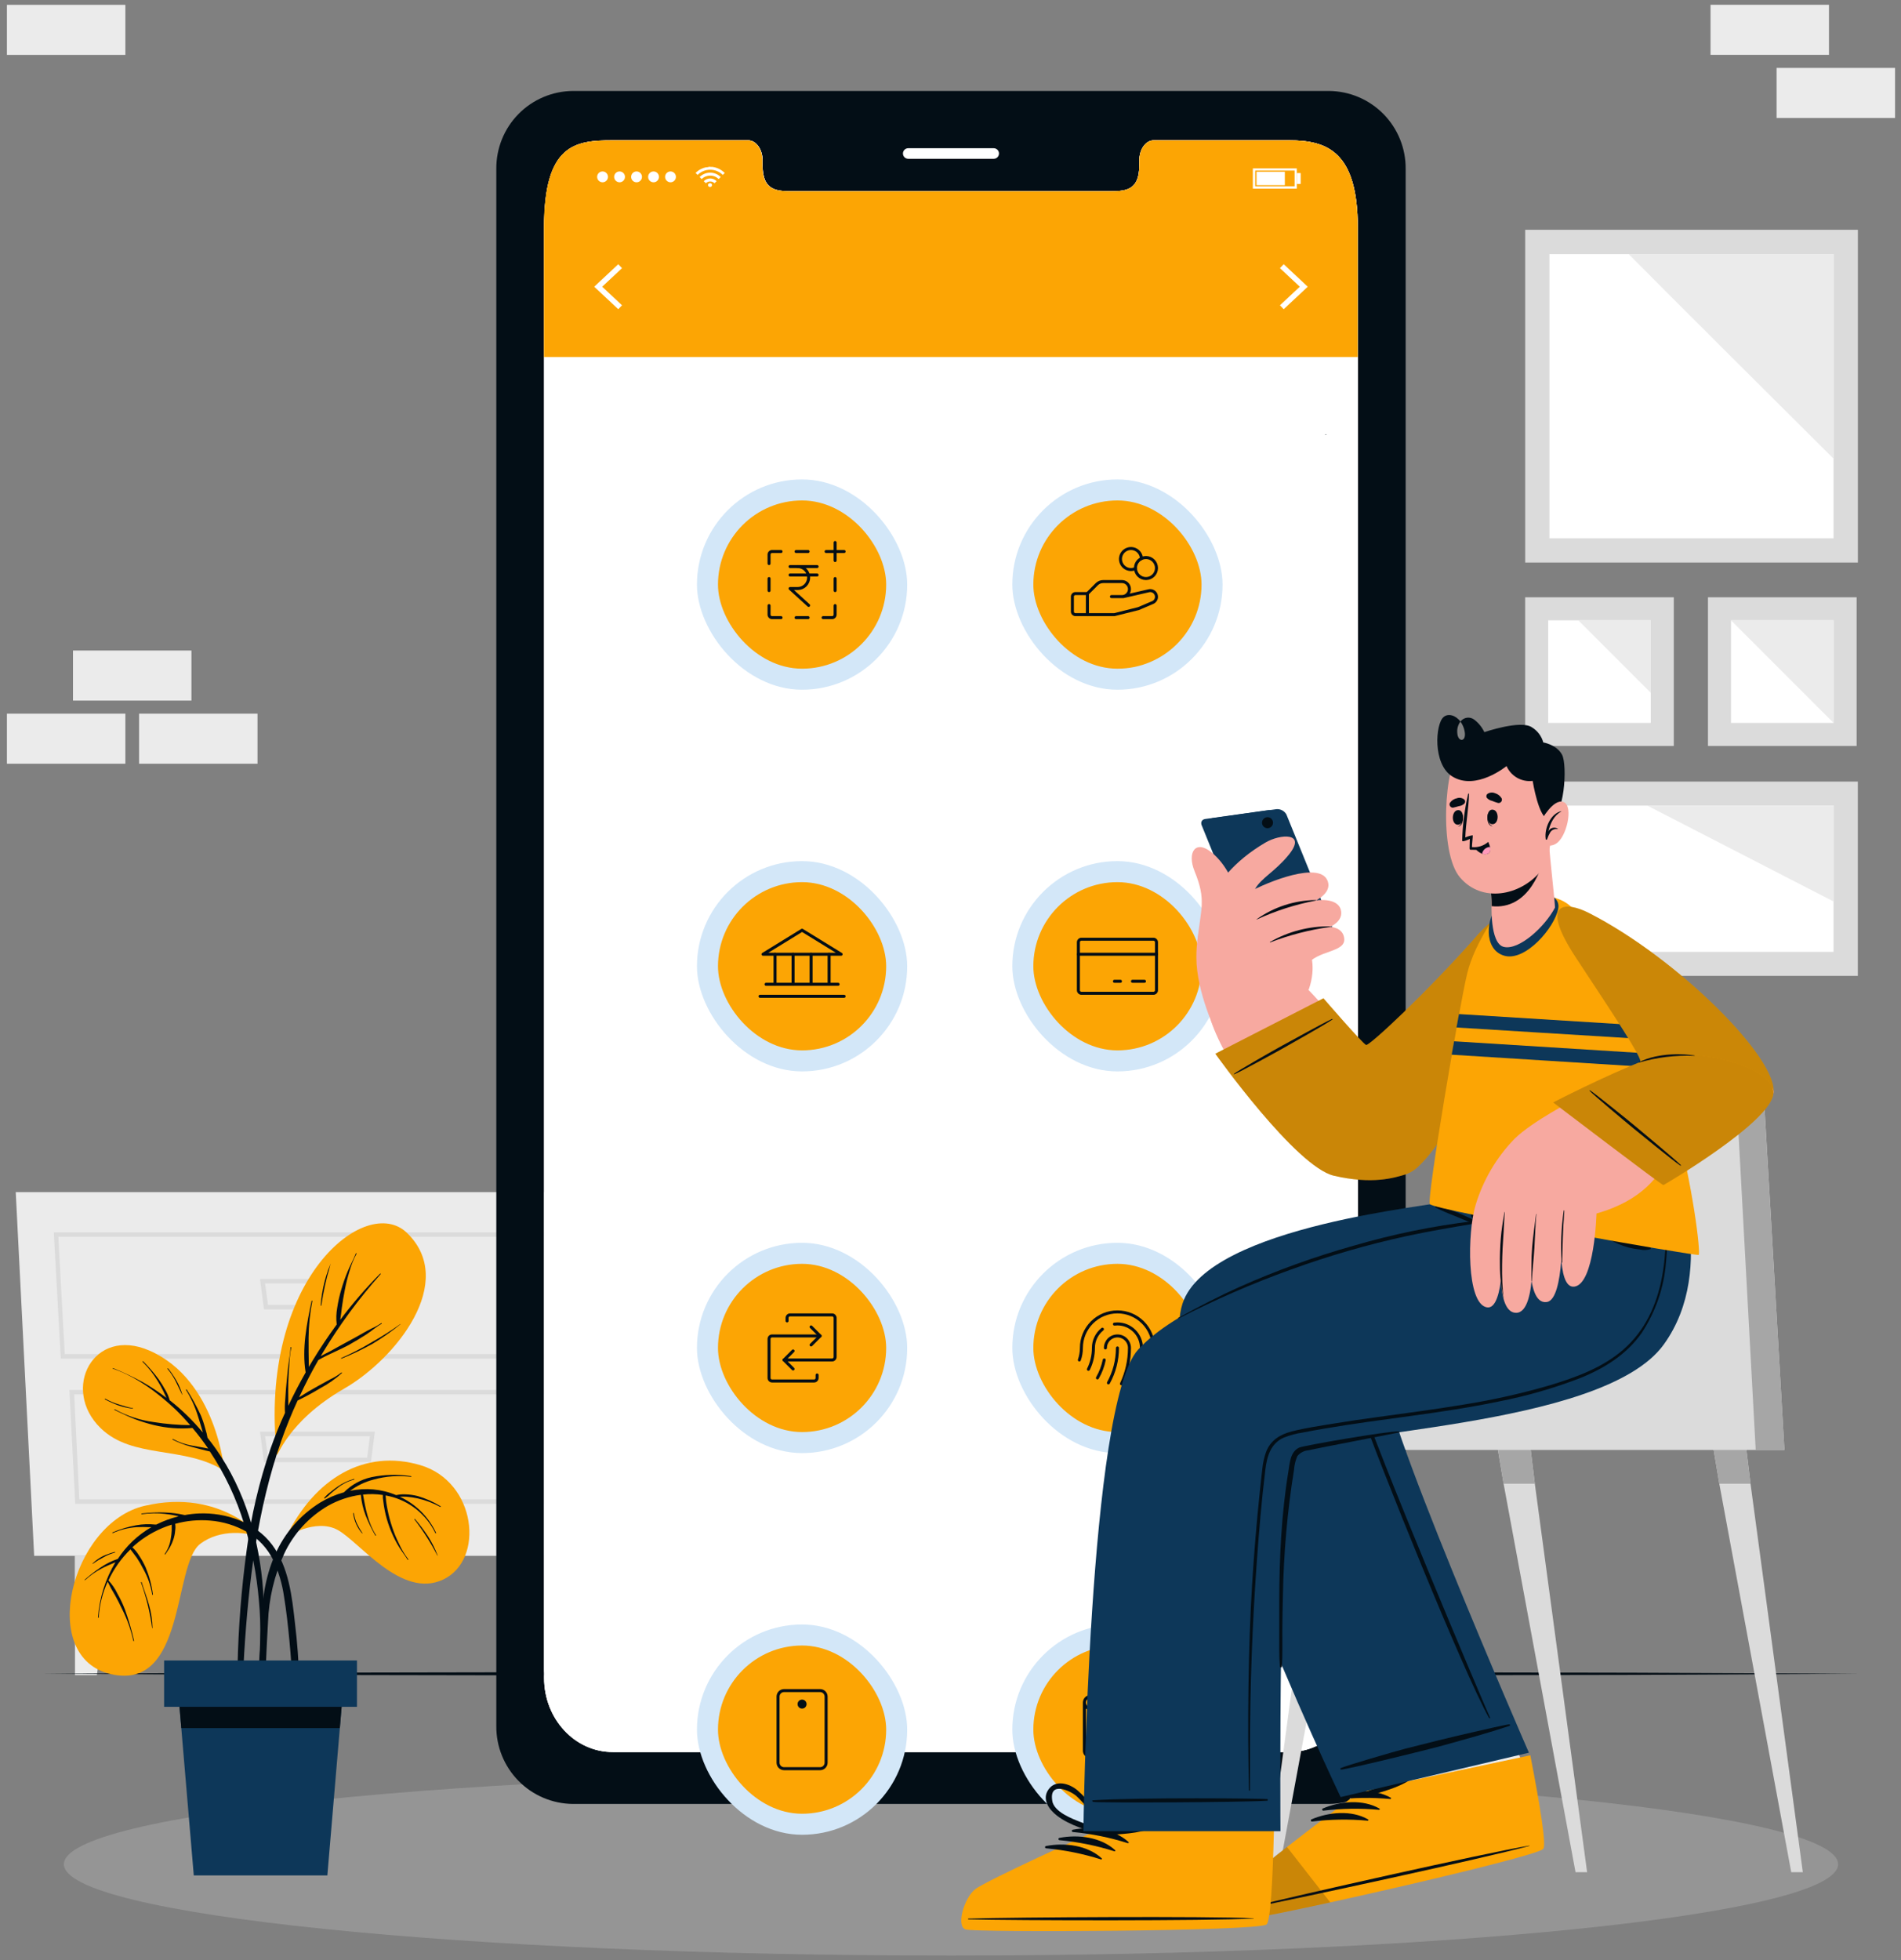 <svg width="355" height="366" viewBox="0 0 355 366" fill="none" xmlns="http://www.w3.org/2000/svg">
<rect x="0" y="0" width="355" height="366" fill="#808080" stroke="none"/>
<path d="M35.752 121.454H13.631V130.802H35.752V121.454Z" fill="#EBEBEB"/>
<path d="M23.413 133.241H1.292V142.589H23.413V133.241Z" fill="#EBEBEB"/>
<path d="M48.09 133.241H25.97V142.589H48.09V133.241Z" fill="#EBEBEB"/>
<path d="M341.55 0.892H319.43V10.24H341.55V0.892Z" fill="#EBEBEB"/>
<path d="M353.889 12.679H331.768V22.027H353.889V12.679Z" fill="#EBEBEB"/>
<path d="M23.413 0.9H1.292V10.248H23.413V0.9Z" fill="#EBEBEB"/>
<path d="M257.87 242.509H279.991V233.161H257.87V242.509Z" fill="#EBEBEB"/>
<path d="M270.209 230.721H292.33V221.373H270.209V230.721Z" fill="#EBEBEB"/>
<path d="M6.38 290.476H113.4L116.842 222.568H2.938L6.38 290.476Z" fill="#EBEBEB"/>
<path d="M105.556 253.653H11.35L10.047 230.078H107.068L105.556 253.653ZM12.094 252.817H104.771L106.174 230.914H10.891L12.094 252.817Z" fill="#DBDBDB"/>
<path d="M104.278 280.777H14.057L12.954 259.5H105.606L104.278 280.777ZM14.809 279.942H103.492L104.72 260.335H13.856L14.809 279.942Z" fill="#DBDBDB"/>
<path d="M69.267 244.463H49.293L48.558 238.783H70.002L69.267 244.463ZM50.053 243.628H68.565L69.083 239.618H49.502L50.053 243.628Z" fill="#DBDBDB"/>
<path d="M69.267 272.984H49.293L48.558 267.295H70.002L69.267 272.984ZM50.053 272.148H68.565L69.083 268.13H49.502L50.053 272.148Z" fill="#DBDBDB"/>
<path d="M21.224 290.476L20.18 297.878L18.092 312.739H14.007V290.476H21.224Z" fill="#EBEBEB"/>
<path d="M21.224 290.476L20.18 297.878H14.007V290.476H21.224Z" fill="#DBDBDB"/>
<path d="M98.555 290.476L99.6 297.878L101.688 312.739H105.773V290.476H98.555Z" fill="#EBEBEB"/>
<path d="M98.555 290.476L99.6 297.878H105.773V290.476H98.555Z" fill="#DBDBDB"/>
<path d="M346.713 139.272V111.513H318.953V139.272H346.713Z" fill="#DBDBDB"/>
<path d="M342.411 134.97V115.815H323.255V134.97H342.411Z" fill="white"/>
<path d="M323.256 115.815H342.411V134.97L323.256 115.815Z" fill="#EBEBEB"/>
<path d="M312.571 139.272V111.513H284.812V139.272H312.571Z" fill="#DBDBDB"/>
<path d="M308.269 134.97V115.815H289.114V134.97H308.269Z" fill="white"/>
<path d="M294.744 115.815H308.269V129.348L294.744 115.815Z" fill="#EBEBEB"/>
<path d="M346.939 182.202V145.922H284.812V182.202H346.939Z" fill="#DBDBDB"/>
<path d="M342.403 177.717V150.408H289.339V177.717H342.403Z" fill="white"/>
<path d="M307.626 150.408H342.411V168.31L307.626 150.408Z" fill="#EBEBEB"/>
<path d="M346.947 105.03V42.903L284.82 42.903V105.03H346.947Z" fill="#DBDBDB"/>
<path d="M342.411 47.439H289.348V100.494H342.411V47.439Z" fill="white"/>
<path d="M342.411 85.641C334.341 77.621 311.502 54.882 304.142 47.439H342.411V85.641Z" fill="#EBEBEB"/>
<path opacity="0.2" d="M343.255 348.05C343.255 357.473 269.09 365.108 177.591 365.108C86.092 365.108 11.927 357.498 11.927 348.05C11.927 338.602 86.092 331.017 177.591 331.017C269.09 331.017 343.255 338.652 343.255 348.05Z" fill="#EBEBEB"/>
<path d="M7.992 312.497L50.396 312.296L92.791 312.221L177.591 312.087L262.39 312.221L304.785 312.296L347.181 312.497L304.785 312.706L262.39 312.781L177.591 312.914L92.791 312.781L50.396 312.706L7.992 312.497Z" fill="#030E16"/>
<path d="M248.197 16.981H106.968C105.075 16.999 103.203 17.389 101.461 18.13C99.718 18.871 98.138 19.948 96.812 21.299C95.485 22.65 94.438 24.25 93.73 26.006C93.021 27.762 92.666 29.64 92.683 31.534V322.246C92.65 326.069 94.136 329.749 96.814 332.478C99.493 335.207 103.145 336.76 106.968 336.798H248.197C252.022 336.76 255.676 335.207 258.357 332.479C261.038 329.751 262.528 326.071 262.499 322.246V31.534C262.53 27.708 261.041 24.026 258.36 21.298C255.678 18.569 252.023 17.017 248.197 16.981ZM253.56 313.265C253.56 320.917 247.83 327.107 240.762 327.107H114.42C107.336 327.107 101.605 320.917 101.605 313.265V42.552C101.605 26.964 107.336 26.204 114.42 26.204H139.732C141.202 26.204 142.405 27.875 142.405 29.947V30.84C142.405 35.694 145.061 35.711 148.319 35.711H206.829C210.121 35.711 212.761 35.711 212.761 30.84V29.947C212.761 27.875 213.947 26.204 215.442 26.204H240.746C247.813 26.204 253.544 28.276 253.544 42.552L253.56 313.265Z" fill="#030E16"/>
<path d="M253.56 42.553V313.265C253.56 320.917 247.83 327.107 240.762 327.107H114.42C107.336 327.107 101.605 320.917 101.605 313.265V42.553C101.605 26.964 107.336 26.204 114.42 26.204H139.732C141.202 26.204 142.405 27.875 142.405 29.947V30.84C142.405 35.694 145.061 35.711 148.319 35.711H206.829C210.121 35.711 212.76 35.711 212.76 30.84V29.947C212.76 27.875 213.947 26.204 215.442 26.204H240.746C247.83 26.204 253.56 28.276 253.56 42.553Z" fill="white"/>
<path d="M253.56 42.553V313.265C253.56 320.917 247.83 327.107 240.762 327.107H114.42C107.336 327.107 101.605 320.917 101.605 313.265V42.553C101.605 26.964 107.336 26.204 114.42 26.204H139.732C141.202 26.204 142.405 27.875 142.405 29.947V30.84C142.405 35.694 145.061 35.711 148.319 35.711H206.829C210.121 35.711 212.76 35.711 212.76 30.84V29.947C212.76 27.875 213.947 26.204 215.442 26.204H240.746C247.83 26.204 253.56 28.276 253.56 42.553Z" fill="white"/>
<rect x="130.153" y="89.51" width="39.261" height="39.261" rx="19.631" fill="#D3E7F8"/>
<rect x="134.079" y="93.436" width="31.409" height="31.409" rx="15.704" fill="#FCA504"/>
<g clip-path="url(#clip0_9_8147)">
<path d="M150.905 115.31H148.662" stroke="#030E16" stroke-width="0.561" stroke-linecap="round" stroke-linejoin="round"/>
<path d="M148.662 102.971H150.905" stroke="#030E16" stroke-width="0.561" stroke-linecap="round" stroke-linejoin="round"/>
<path d="M153.709 115.31H155.392C155.541 115.31 155.684 115.251 155.789 115.146C155.894 115.041 155.953 114.898 155.953 114.749V113.067" stroke="#030E16" stroke-width="0.561" stroke-linecap="round" stroke-linejoin="round"/>
<path d="M155.953 108.019V110.262" stroke="#030E16" stroke-width="0.561" stroke-linecap="round" stroke-linejoin="round"/>
<path d="M143.614 110.262V108.019" stroke="#030E16" stroke-width="0.561" stroke-linecap="round" stroke-linejoin="round"/>
<path d="M145.857 102.971H144.175C144.026 102.971 143.883 103.03 143.778 103.135C143.673 103.24 143.614 103.383 143.614 103.532V105.214" stroke="#030E16" stroke-width="0.561" stroke-linecap="round" stroke-linejoin="round"/>
<path d="M145.857 115.31H144.175C144.026 115.31 143.883 115.251 143.778 115.146C143.673 115.041 143.614 114.898 143.614 114.749V113.067" stroke="#030E16" stroke-width="0.561" stroke-linecap="round" stroke-linejoin="round"/>
<path d="M155.953 104.653V101.288" stroke="#030E16" stroke-width="0.561" stroke-linecap="round" stroke-linejoin="round"/>
<path d="M154.27 102.971H157.636" stroke="#030E16" stroke-width="0.561" stroke-linecap="round" stroke-linejoin="round"/>
<path d="M147.54 107.353H152.588" stroke="#030E16" stroke-width="0.561" stroke-linecap="round" stroke-linejoin="round"/>
<path d="M147.54 105.775H152.588" stroke="#030E16" stroke-width="0.561" stroke-linecap="round" stroke-linejoin="round"/>
<path d="M148.96 105.775C149.503 105.775 150.025 105.991 150.41 106.376C150.794 106.761 151.01 107.282 151.01 107.826C151.01 108.37 150.794 108.892 150.41 109.276C150.025 109.661 149.503 109.877 148.96 109.877H147.54L151.01 113.032" stroke="#030E16" stroke-width="0.561" stroke-linecap="round" stroke-linejoin="round"/>
</g>
<rect x="189.044" y="89.51" width="39.261" height="39.261" rx="19.631" fill="#D3E7F8"/>
<rect x="192.97" y="93.436" width="31.409" height="31.409" rx="15.704" fill="#FCA504"/>
<g clip-path="url(#clip1_9_8147)">
<path d="M214.003 108.019C215.087 108.019 215.966 107.14 215.966 106.056C215.966 104.972 215.087 104.093 214.003 104.093C212.919 104.093 212.04 104.972 212.04 106.056C212.04 107.14 212.919 108.019 214.003 108.019Z" stroke="#030E16" stroke-width="0.561" stroke-linecap="round" stroke-linejoin="round"/>
<path d="M203.066 114.749H200.823C200.674 114.749 200.531 114.69 200.426 114.585C200.321 114.48 200.262 114.337 200.262 114.188V111.384C200.262 111.235 200.321 111.093 200.426 110.988C200.531 110.882 200.674 110.823 200.823 110.823H203.066" stroke="#030E16" stroke-width="0.561" stroke-linecap="round" stroke-linejoin="round"/>
<path d="M207.553 111.384H209.797L214.494 110.304C214.667 110.256 214.848 110.249 215.024 110.284C215.2 110.318 215.365 110.392 215.507 110.5C215.65 110.609 215.765 110.749 215.845 110.909C215.925 111.07 215.966 111.246 215.966 111.425C215.966 111.642 215.906 111.853 215.792 112.037C215.679 112.221 215.516 112.37 215.323 112.466L212.601 113.627L208.114 114.749H203.066V110.823L204.819 109.07C204.976 108.914 205.161 108.791 205.366 108.706C205.57 108.622 205.79 108.579 206.011 108.58H209.516C209.888 108.58 210.245 108.727 210.508 108.99C210.771 109.253 210.918 109.61 210.918 109.982C210.918 110.354 210.771 110.71 210.508 110.973C210.245 111.236 209.888 111.384 209.516 111.384H207.553Z" stroke="#030E16" stroke-width="0.561" stroke-linecap="round" stroke-linejoin="round"/>
<path d="M212.04 106.146C211.659 106.326 211.23 106.379 210.817 106.296C210.404 106.214 210.028 106.001 209.745 105.688C209.462 105.376 209.288 104.98 209.247 104.561C209.206 104.141 209.302 103.72 209.519 103.359C209.736 102.998 210.064 102.716 210.454 102.556C210.844 102.395 211.275 102.365 211.683 102.468C212.092 102.572 212.456 102.804 212.722 103.131C212.989 103.458 213.143 103.861 213.162 104.282" stroke="#030E16" stroke-width="0.561" stroke-linecap="round" stroke-linejoin="round"/>
</g>
<rect x="130.153" y="160.771" width="39.261" height="39.261" rx="19.631" fill="#D3E7F8"/>
<rect x="134.079" y="164.698" width="31.409" height="31.409" rx="15.704" fill="#FCA504"/>
<g clip-path="url(#clip2_9_8147)">
<path d="M142.492 178.159H157.075L149.783 173.672L142.492 178.159Z" stroke="#030E16" stroke-width="0.561" stroke-linecap="round" stroke-linejoin="round"/>
<path d="M144.735 178.159V183.767" stroke="#030E16" stroke-width="0.561" stroke-linecap="round" stroke-linejoin="round"/>
<path d="M148.101 178.159V183.767" stroke="#030E16" stroke-width="0.561" stroke-linecap="round" stroke-linejoin="round"/>
<path d="M151.466 178.159V183.767" stroke="#030E16" stroke-width="0.561" stroke-linecap="round" stroke-linejoin="round"/>
<path d="M154.831 178.159V183.767" stroke="#030E16" stroke-width="0.561" stroke-linecap="round" stroke-linejoin="round"/>
<path d="M143.053 183.768H156.514" stroke="#030E16" stroke-width="0.561" stroke-linecap="round" stroke-linejoin="round"/>
<path d="M141.931 186.011H157.636" stroke="#030E16" stroke-width="0.561" stroke-linecap="round" stroke-linejoin="round"/>
</g>
<rect x="189.044" y="160.771" width="39.261" height="39.261" rx="19.631" fill="#D3E7F8"/>
<rect x="192.97" y="164.698" width="31.409" height="31.409" rx="15.704" fill="#FCA504"/>
<g clip-path="url(#clip3_9_8147)">
<path d="M215.405 175.354H201.944C201.634 175.354 201.383 175.606 201.383 175.915V184.889C201.383 185.199 201.634 185.45 201.944 185.45H215.405C215.715 185.45 215.966 185.199 215.966 184.889V175.915C215.966 175.606 215.715 175.354 215.405 175.354Z" stroke="#030E16" stroke-width="0.561" stroke-linecap="round" stroke-linejoin="round"/>
<path d="M211.479 183.207H213.722" stroke="#030E16" stroke-width="0.561" stroke-linecap="round" stroke-linejoin="round"/>
<path d="M208.114 183.207H209.236" stroke="#030E16" stroke-width="0.561" stroke-linecap="round" stroke-linejoin="round"/>
<path d="M201.383 178.159H215.966" stroke="#030E16" stroke-width="0.561" stroke-linecap="round" stroke-linejoin="round"/>
</g>
<rect x="130.153" y="232.033" width="39.261" height="39.261" rx="19.631" fill="#D3E7F8"/>
<rect x="134.079" y="235.959" width="31.409" height="31.409" rx="15.704" fill="#FCA504"/>
<g clip-path="url(#clip4_9_8147)">
<path d="M146.418 253.907H155.392C155.541 253.907 155.683 253.848 155.789 253.742C155.894 253.637 155.953 253.495 155.953 253.346V246.055C155.953 245.906 155.894 245.763 155.789 245.658C155.683 245.553 155.541 245.494 155.392 245.494H147.54C147.391 245.494 147.248 245.553 147.143 245.658C147.038 245.763 146.979 245.906 146.979 246.055V246.615" stroke="#030E16" stroke-width="0.561" stroke-linecap="round" stroke-linejoin="round"/>
<path d="M148.101 252.224L146.418 253.907L148.101 255.589" stroke="#030E16" stroke-width="0.561" stroke-linecap="round" stroke-linejoin="round"/>
<path d="M153.149 249.42H144.175C144.026 249.42 143.883 249.479 143.778 249.584C143.673 249.689 143.614 249.832 143.614 249.981V257.272C143.614 257.421 143.673 257.564 143.778 257.669C143.883 257.774 144.026 257.833 144.175 257.833H152.027C152.176 257.833 152.318 257.774 152.423 257.669C152.529 257.564 152.588 257.421 152.588 257.272V256.711" stroke="#030E16" stroke-width="0.561" stroke-linecap="round" stroke-linejoin="round"/>
<path d="M151.466 251.103L153.148 249.42L151.466 247.737" stroke="#030E16" stroke-width="0.561" stroke-linecap="round" stroke-linejoin="round"/>
</g>
<rect x="189.044" y="232.033" width="39.261" height="39.261" rx="19.631" fill="#D3E7F8"/>
<rect x="192.97" y="235.959" width="31.409" height="31.409" rx="15.704" fill="#FCA504"/>
<g clip-path="url(#clip5_9_8147)">
<path d="M203.255 255.654C203.87 254.414 204.19 253.048 204.188 251.664C204.187 250.99 204.337 250.326 204.629 249.719C204.92 249.112 205.344 248.578 205.87 248.158" stroke="#030E16" stroke-width="0.561" stroke-linecap="round" stroke-linejoin="round"/>
<path d="M208.675 251.664C208.678 253.945 208.099 256.189 206.992 258.184" stroke="#030E16" stroke-width="0.561" stroke-linecap="round" stroke-linejoin="round"/>
<path d="M206.431 251.663C206.431 251.068 206.668 250.498 207.088 250.077C207.509 249.656 208.08 249.42 208.675 249.42C209.27 249.42 209.84 249.656 210.261 250.077C210.682 250.498 210.918 251.068 210.918 251.663C210.921 253.976 210.412 256.261 209.426 258.353" stroke="#030E16" stroke-width="0.561" stroke-linecap="round" stroke-linejoin="round"/>
<path d="M215.024 255.59C215.278 254.296 215.406 252.982 215.405 251.664C215.405 249.879 214.696 248.167 213.434 246.904C212.172 245.642 210.46 244.933 208.675 244.933C206.89 244.933 205.178 245.642 203.916 246.904C202.653 248.167 201.944 249.879 201.944 251.664C201.945 252.428 201.815 253.187 201.561 253.907" stroke="#030E16" stroke-width="0.561" stroke-linecap="round" stroke-linejoin="round"/>
<path d="M206.208 253.907C205.968 255.086 205.539 256.219 204.937 257.261" stroke="#030E16" stroke-width="0.561" stroke-linecap="round" stroke-linejoin="round"/>
<path d="M208.114 247.212C208.3 247.189 208.487 247.177 208.675 247.177C209.865 247.177 211.006 247.65 211.847 248.491C212.689 249.333 213.162 250.474 213.162 251.664C213.161 252.414 213.114 253.163 213.021 253.908" stroke="#030E16" stroke-width="0.561" stroke-linecap="round" stroke-linejoin="round"/>
<path d="M212.597 256.15C212.49 256.565 212.369 256.974 212.234 257.377" stroke="#030E16" stroke-width="0.561" stroke-linecap="round" stroke-linejoin="round"/>
</g>
<rect x="130.153" y="303.293" width="39.261" height="39.261" rx="19.631" fill="#D3E7F8"/>
<rect x="134.079" y="307.22" width="31.409" height="31.409" rx="15.704" fill="#FCA504"/>
<g clip-path="url(#clip6_9_8147)">
<path d="M154.27 329.094V316.755C154.27 316.135 153.768 315.633 153.149 315.633H146.418C145.799 315.633 145.296 316.135 145.296 316.755V329.094C145.296 329.713 145.799 330.216 146.418 330.216H153.149C153.768 330.216 154.27 329.713 154.27 329.094Z" stroke="#030E16" stroke-width="0.561" stroke-linecap="round" stroke-linejoin="round"/>
<path d="M149.783 318.998C150.248 318.998 150.625 318.621 150.625 318.157C150.625 317.692 150.248 317.315 149.783 317.315C149.319 317.315 148.942 317.692 148.942 318.157C148.942 318.621 149.319 318.998 149.783 318.998Z" fill="#030E16"/>
</g>
<rect x="189.044" y="303.293" width="39.261" height="39.261" rx="19.631" fill="#D3E7F8"/>
<rect x="192.97" y="307.22" width="31.409" height="31.409" rx="15.704" fill="#FCA504"/>
<g clip-path="url(#clip7_9_8147)">
<path d="M202.505 317.876V326.85C202.505 327.148 202.623 327.433 202.834 327.643C203.044 327.854 203.329 327.972 203.627 327.972H214.844C214.993 327.972 215.136 327.913 215.241 327.808C215.346 327.702 215.405 327.56 215.405 327.411V319.559C215.405 319.41 215.346 319.267 215.241 319.162C215.136 319.057 214.993 318.998 214.844 318.998H203.627C203.329 318.998 203.044 318.88 202.834 318.669C202.623 318.459 202.505 318.174 202.505 317.876ZM202.505 317.876C202.505 317.579 202.623 317.293 202.834 317.083C203.044 316.873 203.329 316.754 203.627 316.754H213.162" stroke="#030E16" stroke-width="0.561" stroke-linecap="round" stroke-linejoin="round"/>
<path d="M212.601 324.046C213.22 324.046 213.722 323.544 213.722 322.924C213.722 322.304 213.22 321.802 212.601 321.802C211.981 321.802 211.479 322.304 211.479 322.924C211.479 323.544 211.981 324.046 212.601 324.046Z" fill="#030E16"/>
<path d="M206.431 323.56H210.26" stroke="#030E16" stroke-width="0.561" stroke-linecap="round" stroke-linejoin="round"/>
<path d="M206.431 322.363H210.26" stroke="#030E16" stroke-width="0.561" stroke-linecap="round" stroke-linejoin="round"/>
<path d="M207.508 322.363C207.92 322.363 208.316 322.527 208.608 322.819C208.899 323.111 209.063 323.506 209.063 323.919C209.063 324.331 208.899 324.727 208.608 325.018C208.316 325.31 207.92 325.474 207.508 325.474H206.431L209.063 327.867" stroke="#030E16" stroke-width="0.561" stroke-linecap="round" stroke-linejoin="round"/>
</g>
<path d="M253.56 42.553V66.653H101.572V42.553C101.572 26.964 107.302 26.204 114.386 26.204H139.698C141.168 26.204 142.371 27.875 142.371 29.947V30.84C142.371 35.694 145.028 35.711 148.286 35.711H206.829C210.121 35.711 212.76 35.711 212.76 30.84V29.947C212.76 27.875 213.947 26.204 215.442 26.204H240.746C247.83 26.204 253.56 28.276 253.56 42.553Z" fill="#FCA504"/>
<path d="M135.363 32.278L135.12 32.52C135.07 32.52 135.028 32.612 134.978 32.662C134.352 32.039 133.505 31.69 132.623 31.69C131.74 31.69 130.893 32.039 130.267 32.662L130.133 32.52L129.891 32.278L130.2 32.01C130.419 31.827 130.661 31.673 130.918 31.551C131.216 31.4 131.534 31.293 131.862 31.233C132.021 31.233 132.18 31.233 132.339 31.166C132.497 31.1 132.74 31.166 132.756 31.166H133.074C133.359 31.204 133.639 31.274 133.909 31.375C134.114 31.45 134.313 31.542 134.502 31.651C134.698 31.767 134.886 31.899 135.062 32.044L135.321 32.278H135.363Z" fill="white"/>
<path d="M131.036 33.439C130.91 33.305 130.785 33.18 130.651 33.054C130.909 32.795 131.216 32.589 131.553 32.449C131.891 32.308 132.253 32.236 132.619 32.236C132.984 32.236 133.346 32.308 133.684 32.449C134.022 32.589 134.328 32.795 134.586 33.054L134.202 33.439C133.996 33.229 133.75 33.064 133.479 32.952C133.207 32.84 132.916 32.784 132.623 32.787C132.328 32.785 132.036 32.842 131.764 32.953C131.491 33.065 131.244 33.23 131.036 33.439Z" fill="white"/>
<path d="M133.817 33.823L133.433 34.207C133.217 33.994 132.926 33.874 132.623 33.874C132.319 33.874 132.028 33.994 131.812 34.207L131.428 33.823C131.584 33.664 131.769 33.537 131.975 33.451C132.18 33.365 132.4 33.32 132.623 33.32C132.845 33.32 133.065 33.365 133.271 33.451C133.476 33.537 133.662 33.664 133.817 33.823Z" fill="white"/>
<path d="M132.965 34.558C132.965 34.648 132.929 34.736 132.865 34.8C132.801 34.864 132.713 34.9 132.623 34.9C132.573 34.908 132.521 34.905 132.473 34.891C132.424 34.877 132.379 34.853 132.34 34.82C132.302 34.787 132.271 34.746 132.25 34.7C132.229 34.654 132.218 34.604 132.218 34.553C132.218 34.503 132.229 34.453 132.25 34.407C132.271 34.361 132.302 34.32 132.34 34.287C132.379 34.254 132.424 34.23 132.473 34.216C132.521 34.202 132.573 34.199 132.623 34.207C132.668 34.207 132.714 34.216 132.756 34.234C132.798 34.251 132.836 34.277 132.868 34.31C132.9 34.343 132.925 34.382 132.941 34.424C132.958 34.467 132.966 34.512 132.965 34.558Z" fill="white"/>
<path d="M111.513 33.021C111.513 32.821 111.572 32.625 111.683 32.459C111.794 32.293 111.952 32.163 112.137 32.087C112.321 32.01 112.525 31.99 112.721 32.029C112.917 32.068 113.097 32.164 113.238 32.306C113.38 32.447 113.476 32.627 113.515 32.823C113.554 33.02 113.534 33.223 113.457 33.407C113.381 33.592 113.251 33.75 113.085 33.861C112.919 33.972 112.723 34.031 112.524 34.031C112.255 34.031 111.998 33.925 111.809 33.735C111.619 33.546 111.513 33.289 111.513 33.021Z" fill="white"/>
<path d="M114.687 33.021C114.687 32.821 114.746 32.625 114.857 32.459C114.968 32.293 115.126 32.163 115.311 32.087C115.496 32.01 115.699 31.99 115.895 32.029C116.091 32.068 116.271 32.164 116.413 32.306C116.554 32.447 116.65 32.627 116.689 32.823C116.728 33.02 116.708 33.223 116.632 33.407C116.555 33.592 116.426 33.75 116.259 33.861C116.093 33.972 115.898 34.031 115.698 34.031C115.565 34.031 115.434 34.005 115.311 33.954C115.188 33.904 115.077 33.829 114.983 33.735C114.889 33.642 114.815 33.53 114.764 33.407C114.713 33.285 114.687 33.153 114.687 33.021Z" fill="white"/>
<path d="M117.861 33.02C117.861 32.82 117.921 32.624 118.032 32.458C118.144 32.292 118.302 32.162 118.487 32.086C118.672 32.01 118.876 31.99 119.072 32.03C119.269 32.069 119.449 32.167 119.59 32.309C119.731 32.451 119.827 32.632 119.865 32.828C119.903 33.025 119.881 33.229 119.804 33.413C119.726 33.598 119.595 33.755 119.428 33.865C119.26 33.975 119.064 34.033 118.864 34.031C118.731 34.031 118.6 34.005 118.478 33.954C118.356 33.903 118.245 33.829 118.152 33.735C118.059 33.641 117.985 33.529 117.935 33.407C117.885 33.284 117.86 33.153 117.861 33.02Z" fill="white"/>
<path d="M121.036 33.02C121.036 32.82 121.095 32.624 121.207 32.458C121.318 32.292 121.476 32.162 121.662 32.086C121.847 32.01 122.05 31.99 122.247 32.03C122.443 32.069 122.623 32.167 122.764 32.309C122.905 32.451 123.001 32.632 123.039 32.828C123.077 33.025 123.056 33.229 122.978 33.413C122.9 33.598 122.769 33.755 122.602 33.865C122.435 33.975 122.238 34.033 122.038 34.031C121.906 34.031 121.775 34.005 121.653 33.954C121.53 33.903 121.42 33.829 121.326 33.735C121.233 33.641 121.159 33.529 121.11 33.407C121.06 33.284 121.035 33.153 121.036 33.02Z" fill="white"/>
<path d="M124.202 33.021C124.202 32.821 124.261 32.625 124.372 32.459C124.484 32.293 124.641 32.163 124.826 32.087C125.011 32.01 125.214 31.99 125.41 32.029C125.606 32.068 125.786 32.164 125.928 32.306C126.069 32.447 126.165 32.627 126.204 32.823C126.243 33.02 126.223 33.223 126.147 33.407C126.07 33.592 125.941 33.75 125.775 33.861C125.608 33.972 125.413 34.031 125.213 34.031C124.945 34.031 124.688 33.925 124.498 33.735C124.309 33.546 124.202 33.289 124.202 33.021Z" fill="white"/>
<path d="M242.166 35.218H233.962V31.442H242.166V35.218ZM234.397 34.783H241.765V31.843H234.397V34.783Z" fill="white"/>
<path d="M239.935 32.068H234.647V34.575H239.935V32.068Z" fill="white"/>
<path d="M242.893 32.311H242.166V34.341H242.893V32.311Z" fill="white"/>
<path d="M115.455 57.731L110.969 53.53L115.455 49.328L116.157 50.063L112.456 53.53L116.157 56.996L115.455 57.731Z" fill="white"/>
<path d="M239.726 49.328L244.212 53.53L239.726 57.731L239.025 56.996L242.725 53.53L239.025 50.063L239.726 49.328Z" fill="white"/>
<path d="M185.569 29.646H169.605C169.475 29.646 169.347 29.62 169.227 29.571C169.108 29.521 168.999 29.449 168.908 29.357C168.816 29.266 168.743 29.157 168.694 29.037C168.644 28.918 168.619 28.79 168.619 28.66C168.619 28.531 168.644 28.402 168.694 28.283C168.743 28.163 168.816 28.055 168.908 27.963C168.999 27.872 169.108 27.799 169.227 27.749C169.347 27.7 169.475 27.674 169.605 27.674H185.569C185.698 27.674 185.826 27.7 185.946 27.749C186.066 27.799 186.174 27.872 186.266 27.963C186.357 28.055 186.43 28.163 186.479 28.283C186.529 28.402 186.554 28.531 186.554 28.66C186.554 28.79 186.529 28.918 186.479 29.037C186.43 29.157 186.357 29.266 186.266 29.357C186.174 29.449 186.066 29.521 185.946 29.571C185.826 29.62 185.698 29.646 185.569 29.646Z" fill="white"/>
<path d="M247.781 81.089L247.447 81.172C247.456 81.134 247.476 81.099 247.505 81.072L247.781 81.089Z" fill="#030E16"/>
<path d="M257.397 322.43H257.246V322.321L257.397 322.43Z" fill="#F7A9A0"/>
<path d="M254.205 265.131L252.225 277.018L238.801 349.538H236.629L246.394 277.018L247.839 265.131H254.205Z" fill="#DBDBDB"/>
<path d="M247.839 265.131H254.205L252.225 277.018H246.394L247.839 265.131Z" fill="#A6A6A6"/>
<path d="M296.383 349.538H294.22L280.787 277.018L278.807 265.131H285.173L286.618 277.018L296.383 349.538Z" fill="#DBDBDB"/>
<path d="M285.173 265.131L286.618 277.018H280.787L278.807 265.131H285.173Z" fill="#A6A6A6"/>
<path d="M336.665 349.538H334.501L321.068 277.018L319.089 265.131H325.454L326.899 277.018L336.665 349.538Z" fill="#DBDBDB"/>
<path d="M326.899 277.018H321.068L319.089 265.131H325.454L326.899 277.018Z" fill="#A6A6A6"/>
<path d="M333.232 270.711H234.824V260.344H271.664L284.045 206.337H329.481L333.232 270.711Z" fill="#DBDBDB"/>
<path d="M333.232 270.711H327.868L324.368 206.337H329.481L333.232 270.711Z" fill="#A6A6A6"/>
<path d="M233.663 357.975C235.517 358.209 286.192 346.388 287.837 344.793C288.038 344.617 286.25 334.818 286.25 334.818C285.456 330.817 271.648 298.204 271.648 298.204L238.525 306.382L252.534 336.664C252.534 336.664 246.219 340.942 240.839 345.018C238.443 346.709 236.15 348.542 233.972 350.507C232.335 352.453 231.808 357.758 233.663 357.975Z" fill="#F7A9A0"/>
<path d="M287.837 344.793C286.167 346.388 235.518 358.209 233.663 357.975C231.809 357.741 232.335 352.453 233.939 350.524C236.116 348.559 238.409 346.726 240.806 345.035C246.227 340.958 252.501 336.681 252.501 336.681L249.377 329.931L281.472 322.112C283.903 328.169 285.899 333.382 286.192 334.835C286.25 334.818 288.038 344.617 287.837 344.793Z" fill="#EBEBEB"/>
<path d="M233.521 358.125C235.442 358.326 286.517 346.873 288.18 345.202C288.823 344.584 287.587 337.048 285.832 327.993C285.832 327.901 285.791 327.809 285.774 327.717L252.743 334.734L252.877 335.286C252.877 335.286 235.292 348.401 233.663 350.431C232.034 352.461 231.6 357.933 233.521 358.125Z" fill="#FCA504"/>
<path d="M233.655 356.012C242.217 353.873 276.952 346.045 285.582 344.575C285.649 344.575 285.665 344.617 285.582 344.634C277.144 346.939 242.342 354.483 233.68 356.154C233.504 356.187 233.471 356.062 233.655 356.012Z" fill="#030E16"/>
<path d="M249.093 335.645C252.342 334.258 256.611 333.849 259.727 335.645C259.852 335.712 259.727 335.887 259.635 335.879C256.161 335.556 252.663 335.609 249.201 336.038C249.159 336.03 249.12 336.011 249.089 335.983C249.057 335.954 249.034 335.917 249.023 335.876C249.011 335.835 249.012 335.791 249.024 335.75C249.037 335.71 249.06 335.673 249.093 335.645Z" fill="#030E16"/>
<path d="M246.979 337.667C250.228 336.28 254.497 335.871 257.613 337.667C257.738 337.734 257.613 337.909 257.513 337.893C254.042 337.577 250.547 337.633 247.087 338.06C247.045 338.052 247.006 338.033 246.975 338.005C246.943 337.976 246.92 337.939 246.909 337.898C246.898 337.857 246.898 337.813 246.911 337.772C246.923 337.732 246.947 337.695 246.979 337.667Z" fill="#030E16"/>
<path d="M244.865 339.697C248.107 338.302 252.384 337.892 255.5 339.697C255.625 339.764 255.5 339.931 255.399 339.922C251.928 339.606 248.433 339.662 244.974 340.089C244.932 340.082 244.893 340.063 244.861 340.034C244.83 340.006 244.807 339.969 244.796 339.927C244.784 339.886 244.785 339.843 244.797 339.802C244.809 339.761 244.833 339.725 244.865 339.697Z" fill="#030E16"/>
<path d="M245.634 333.732C248.441 335.061 251.732 335.119 254.765 335.528C254.833 335.532 254.901 335.52 254.963 335.492C255.025 335.465 255.08 335.422 255.122 335.369C255.165 335.316 255.194 335.253 255.207 335.187C255.221 335.12 255.218 335.051 255.199 334.985C255.213 334.981 255.226 334.973 255.237 334.964C255.247 334.954 255.256 334.941 255.261 334.928C255.267 334.914 255.27 334.9 255.269 334.885C255.268 334.871 255.264 334.856 255.258 334.843C253.549 332.079 251.147 329.81 248.29 328.261C246.62 327.425 243.946 327.124 243.028 329.255C242.109 331.385 243.988 332.964 245.634 333.732ZM244.155 331.226C242.727 327.651 247.154 328.72 248.332 329.397C249.11 329.857 249.856 330.37 250.563 330.934C252.02 332.11 253.414 333.362 254.74 334.685C253.261 334.392 251.774 334.233 250.287 333.991C248.524 333.691 244.949 333.181 244.18 331.201L244.155 331.226Z" fill="#030E16"/>
<path d="M265.407 327.166C264.113 325.236 261.54 325.988 260.044 327.166C257.52 329.206 255.575 331.874 254.405 334.901C254.4 334.915 254.398 334.929 254.399 334.943C254.4 334.957 254.405 334.971 254.412 334.983C254.419 334.995 254.429 335.005 254.441 335.013C254.453 335.02 254.467 335.025 254.481 335.027C254.481 335.294 254.715 335.578 255.015 335.486C257.914 334.526 261.139 333.874 263.67 332.053C265.14 330.975 266.627 328.979 265.407 327.166ZM259.117 333.122C257.705 333.623 256.268 334.058 254.873 334.609C255.976 333.105 257.012 331.56 258.265 330.165C258.858 329.484 259.497 328.845 260.178 328.252C261.247 327.35 265.407 325.503 264.656 329.288C264.229 331.343 260.813 332.512 259.117 333.114V333.122Z" fill="#030E16"/>
<path opacity="0.2" d="M248.416 355.185C240.388 356.939 234.164 358.192 233.521 358.125C231.6 357.933 232.026 352.453 233.655 350.432C235.769 348.435 238.001 346.566 240.338 344.834L248.416 355.185Z" fill="#030E16"/>
<path d="M250.354 335.52L285.515 327.233C285.515 327.233 256.168 259.976 258.783 256.56C260.069 254.847 292.808 254.346 303.217 245.524C316.741 234.071 307.669 216.562 307.669 216.562L271.105 215.476C271.105 215.476 271.547 223.111 270.119 224.264C269.183 225.032 225.618 228.691 220.832 243.369C214.942 261.396 250.354 335.52 250.354 335.52Z" fill="#0D3759"/>
<path d="M250.362 330.107C251.281 329.672 260.387 327.007 262.433 326.481C266.543 325.429 270.67 324.401 274.814 323.457C276.969 322.964 281.597 321.887 281.881 321.937C282.015 321.937 282.04 322.196 281.881 322.229C277.871 323.557 273.803 324.677 269.735 325.805C265.666 326.932 251.657 330.316 250.429 330.391C250.345 330.399 250.229 330.174 250.362 330.107Z" fill="#030E16"/>
<path d="M252.534 253.561C253.362 253.041 254.314 252.753 255.291 252.726L271.121 250.069C276.067 249.234 281.029 248.507 285.941 247.563C290.009 246.786 294.153 245.725 297.636 243.52C301.083 241.346 303.635 238.009 304.829 234.113C305.946 230.201 306.261 226.104 305.756 222.067C305.664 221.081 305.48 220.104 305.297 219.135C305.297 219.06 305.405 219.035 305.422 219.135C306.759 226.653 306.876 235.316 301.245 241.281C298.48 244.13 294.754 245.842 290.962 246.97C286.582 248.088 282.142 248.953 277.662 249.559L261.832 252.199C259.326 252.617 256.711 252.951 254.197 253.477C253.686 253.538 253.206 253.75 252.818 254.087C252.634 254.351 252.518 254.655 252.478 254.974C252.439 255.293 252.478 255.616 252.593 255.917C252.852 257.153 253.186 258.381 253.537 259.601C256.419 269.433 277.687 319.589 278.255 320.667C278.322 320.775 278.139 320.867 278.08 320.759C273.235 312.129 257.321 272.658 254.121 263.36C253.281 260.994 252.59 258.578 252.05 256.126C251.824 255.215 251.699 254.221 252.534 253.561Z" fill="#030E16"/>
<path d="M237.907 337.283C237.422 348.034 236.729 357.95 235.785 358.835C233.855 360.072 183.156 360.79 181.368 360.189C179.581 359.587 181.159 354.517 183.123 352.946C185.649 351.451 188.263 350.109 190.95 348.928C197.082 346.012 204.124 343.08 204.124 343.08L204.466 337.299L237.907 337.283Z" fill="#EBEBEB"/>
<path d="M180.324 360.23C182.162 360.832 234.507 360.581 236.495 359.311C237.255 358.835 237.664 351.216 237.89 341.994C237.89 341.902 237.89 341.802 237.89 341.71L204.116 341.493V342.069C204.116 342.069 184.117 351.116 182.078 352.745C180.04 354.374 178.495 359.629 180.324 360.23Z" fill="#FCA504"/>
<path d="M180.909 358.201C189.73 357.942 225.343 357.725 234.089 358.142C234.156 358.142 234.156 358.192 234.089 358.192C225.343 358.643 189.739 358.568 180.909 358.343C180.692 358.334 180.692 358.201 180.909 358.201Z" fill="#030E16"/>
<path d="M200.365 341.61C203.832 340.941 208.084 341.459 210.749 343.915C210.849 344.007 210.749 344.158 210.598 344.116C207.276 343.064 203.851 342.369 200.381 342.044C200.324 342.046 200.268 342.026 200.225 341.986C200.183 341.947 200.158 341.893 200.156 341.835C200.154 341.778 200.174 341.722 200.214 341.679C200.253 341.637 200.307 341.612 200.365 341.61Z" fill="#030E16"/>
<path d="M197.867 343.13C201.334 342.462 205.586 342.98 208.251 345.436C208.351 345.528 208.251 345.678 208.101 345.636C204.776 344.583 201.348 343.889 197.875 343.565C197.818 343.566 197.762 343.544 197.721 343.504C197.679 343.464 197.655 343.409 197.654 343.352C197.653 343.294 197.675 343.238 197.715 343.197C197.755 343.155 197.81 343.131 197.867 343.13Z" fill="#030E16"/>
<path d="M195.361 344.65C198.836 343.982 203.08 344.5 205.744 346.956C205.853 347.048 205.744 347.198 205.602 347.156C202.278 346.103 198.85 345.409 195.377 345.085C195.32 345.087 195.264 345.066 195.221 345.027C195.179 344.988 195.154 344.933 195.152 344.876C195.15 344.818 195.17 344.762 195.209 344.72C195.249 344.678 195.303 344.653 195.361 344.65Z" fill="#030E16"/>
<path d="M197.399 338.995C199.864 340.891 203.063 341.66 205.937 342.704C206.002 342.721 206.071 342.722 206.137 342.708C206.203 342.694 206.264 342.665 206.317 342.623C206.37 342.58 206.412 342.527 206.44 342.465C206.468 342.404 206.482 342.337 206.48 342.27C206.495 342.269 206.509 342.265 206.522 342.258C206.535 342.251 206.546 342.241 206.554 342.229C206.562 342.216 206.568 342.202 206.569 342.188C206.571 342.173 206.569 342.158 206.563 342.144C205.493 339.078 203.635 336.346 201.175 334.225C199.722 333.014 197.174 332.187 195.82 334.066C194.467 335.946 195.954 337.892 197.399 338.995ZM196.505 336.213C195.871 332.412 199.972 334.392 201.008 335.319C201.668 335.936 202.285 336.598 202.854 337.299C204.013 338.761 205.098 340.281 206.104 341.852C204.726 341.25 203.305 340.774 201.927 340.231C200.231 339.571 196.84 338.31 196.497 336.213H196.505Z" fill="#030E16"/>
<path d="M218.117 336.806C217.281 334.643 214.6 334.826 212.887 335.645C209.982 337.096 207.51 339.285 205.72 341.994C205.711 342.006 205.705 342.02 205.703 342.034C205.701 342.049 205.703 342.064 205.708 342.078C205.713 342.092 205.721 342.104 205.732 342.115C205.742 342.125 205.755 342.132 205.77 342.136C205.75 342.2 205.746 342.269 205.757 342.335C205.769 342.402 205.796 342.465 205.837 342.519C205.878 342.572 205.931 342.616 205.992 342.645C206.053 342.674 206.12 342.689 206.187 342.687C209.228 342.378 212.52 342.428 215.377 341.192C217.039 340.473 218.927 338.861 218.117 336.806ZM210.698 341.275C209.211 341.468 207.716 341.585 206.229 341.827C207.633 340.59 208.978 339.321 210.498 338.21C211.223 337.669 211.985 337.181 212.779 336.748C214.015 336.096 218.476 335.186 216.955 338.711C216.078 340.657 212.478 341.058 210.698 341.275Z" fill="#030E16"/>
<path d="M202.32 341.885H239.118C239.118 341.885 238.65 275.498 241.532 271.814C245.375 266.902 299.173 267.019 310.71 251.004C321.069 236.628 312.322 216.269 312.322 216.269L271.589 215.066C272.504 219.429 273.767 223.711 275.365 227.873C275.365 227.873 226.287 236.945 212.536 251.982C203.247 262.115 202.32 341.885 202.32 341.885Z" fill="#0D3759"/>
<path d="M268.198 225.108C269.381 225.363 270.536 225.732 271.648 226.211C272.817 226.653 273.97 227.163 275.098 227.706C277.308 228.805 279.458 230.021 281.539 231.348C281.605 231.39 281.539 231.482 281.48 231.448C279.275 230.304 276.994 229.276 274.714 228.291L271.422 226.921C270.284 226.488 269.169 225.997 268.081 225.45C267.955 225.333 268.039 225.075 268.198 225.108Z" fill="#030E16"/>
<path d="M270.637 215.058C271.105 216.921 271.514 218.792 272.049 220.63C272.291 221.465 272.533 222.301 272.884 223.136C273.151 223.829 273.561 224.615 274.363 224.807C275.29 224.982 275.549 224.197 275.474 223.428C275.398 222.66 275.173 221.758 275.006 220.922C274.814 219.953 274.613 218.993 274.438 218.024C274.354 217.539 274.262 217.054 274.179 216.57C274.179 216.453 274.07 215.526 274.003 215.258C274.003 215.258 274.003 215.3 273.953 215.3C273.939 215.3 273.925 215.295 273.915 215.286C273.904 215.277 273.897 215.264 273.895 215.25C273.886 215.225 273.886 215.198 273.895 215.174C273.904 215.149 273.922 215.129 273.945 215.116C273.957 215.107 273.971 215.102 273.987 215.102C274.002 215.102 274.017 215.107 274.028 215.116C274.204 215.208 274.212 215.451 274.271 215.634C274.421 216.102 274.58 216.57 274.713 217.046C274.972 217.932 275.223 218.817 275.449 219.711C275.674 220.605 275.891 221.507 276.117 222.401C276.346 223.064 276.406 223.773 276.292 224.464C276.208 224.793 276.021 225.086 275.758 225.299C275.494 225.513 275.169 225.636 274.83 225.651C274.869 225.709 274.902 225.77 274.931 225.834C275.014 226.018 275.073 226.21 275.14 226.394C275.206 226.578 275.273 226.778 275.332 226.979C275.357 227.072 275.373 227.167 275.382 227.263C275.382 227.371 275.382 227.48 275.382 227.589C275.382 227.697 275.173 227.856 275.089 227.689C275.006 227.522 274.972 227.522 274.914 227.43C274.855 227.338 274.822 227.221 274.78 227.121C274.739 227.021 274.663 226.745 274.622 226.553C274.58 226.361 274.513 226.177 274.48 225.993C274.446 225.809 274.48 225.759 274.48 225.651C274.093 225.614 273.723 225.472 273.41 225.241C272.885 224.804 272.499 224.224 272.299 223.57C272.015 222.794 271.798 221.992 271.581 221.206C271.011 219.248 270.614 217.244 270.395 215.217C270.286 214.924 270.587 214.841 270.637 215.058Z" fill="#030E16"/>
<path d="M294.863 219.611C295.038 220.53 295.139 221.457 295.356 222.376C295.573 223.295 295.807 224.164 296.099 225.033C296.363 225.879 296.745 226.683 297.235 227.422C297.743 228.12 298.351 228.739 299.04 229.26C300.356 230.3 301.831 231.121 303.409 231.691C304.201 231.977 305.01 232.214 305.831 232.401C306.257 232.493 306.667 232.568 307.126 232.626C307.487 232.637 307.842 232.72 308.17 232.869C308.202 232.887 308.227 232.913 308.245 232.945C308.263 232.976 308.273 233.012 308.273 233.048C308.273 233.084 308.263 233.12 308.245 233.152C308.227 233.183 308.202 233.209 308.17 233.228C307.544 233.419 306.878 233.439 306.241 233.286C305.545 233.221 304.855 233.101 304.177 232.927C302.804 232.558 301.491 231.996 300.276 231.256C299.046 230.56 297.944 229.659 297.018 228.591C296.151 227.469 295.554 226.163 295.272 224.774C294.842 223.08 294.65 221.333 294.704 219.586C294.714 219.573 294.728 219.563 294.743 219.557C294.758 219.551 294.775 219.549 294.791 219.552C294.807 219.554 294.822 219.561 294.835 219.572C294.848 219.582 294.857 219.596 294.863 219.611Z" fill="#030E16"/>
<path d="M233.822 295.839C234.178 290.064 234.657 284.297 235.258 278.539C235.409 277.119 235.551 275.698 235.726 274.278C235.826 273.174 236.068 272.088 236.445 271.045C237.28 268.882 239.093 267.787 241.273 267.236C243.846 266.584 246.511 266.2 249.126 265.774C251.741 265.348 254.489 264.939 257.179 264.579C262.617 263.819 268.039 263.126 273.477 262.215C278.88 261.351 284.223 260.149 289.475 258.615C294.286 257.161 299.223 255.365 303.075 252.032C311.37 244.856 311.671 232.818 310.66 222.794C310.518 221.374 310.342 219.954 310.167 218.533C310.167 218.458 310.275 218.433 310.284 218.533C310.944 224.206 311.704 229.903 311.119 235.617C310.757 240.338 309.199 244.889 306.591 248.841C303.785 252.859 299.624 255.457 295.138 257.27C290.19 259.18 285.083 260.65 279.876 261.664C269.125 263.911 258.156 264.864 247.338 266.718C246.001 266.944 244.673 267.186 243.345 267.445C242.109 267.626 240.898 267.948 239.736 268.406C237.28 269.508 236.603 271.897 236.303 274.362C235.593 280.092 235.116 285.865 234.699 291.621C233.863 303.232 233.421 314.894 233.437 326.54C233.437 327.976 233.437 332.805 233.437 334.242C233.437 334.367 233.245 334.359 233.245 334.242C232.936 322.521 233.087 307.476 233.822 295.839Z" fill="#030E16"/>
<path d="M204.082 336.121C212.478 335.545 236.378 335.779 236.662 335.896C236.69 335.909 236.714 335.931 236.731 335.957C236.748 335.984 236.756 336.015 236.756 336.046C236.756 336.078 236.748 336.108 236.731 336.135C236.714 336.161 236.69 336.183 236.662 336.197C232.443 336.497 205.369 336.639 204.158 336.414C203.949 336.355 203.899 336.13 204.082 336.121Z" fill="#030E16"/>
<path d="M275.089 227.998C267.569 228.9 260.137 230.423 252.868 232.551C245.546 234.6 238.384 237.186 231.441 240.287C227.54 242.041 223.772 243.996 220.03 246.051C219.954 246.093 220.03 246.201 220.096 246.159C226.853 242.676 233.829 239.638 240.981 237.062C248.071 234.479 255.328 232.377 262.701 230.772C266.878 229.869 271.055 229.168 275.231 228.466C275.465 228.441 275.39 227.965 275.089 227.998Z" fill="#030E16"/>
<path d="M239.269 286.675C239.528 282.674 239.945 278.681 240.597 274.729C240.864 273.125 240.939 271.062 242.61 270.268C243.387 269.901 258.983 267.194 261.214 267.236C261.238 267.233 261.262 267.239 261.282 267.253C261.302 267.266 261.316 267.287 261.323 267.31C261.329 267.334 261.326 267.359 261.315 267.38C261.305 267.402 261.286 267.419 261.264 267.428C261.064 267.52 246.227 270.327 244.364 270.77C243.961 270.798 243.569 270.909 243.21 271.094C242.851 271.279 242.533 271.536 242.276 271.847C241.921 272.66 241.709 273.527 241.649 274.412C240.4 282.177 239.708 290.022 239.578 297.886C239.519 300.058 239.486 302.238 239.469 304.41C239.452 306.582 239.544 308.905 239.377 311.135C239.377 311.184 239.358 311.231 239.323 311.265C239.289 311.3 239.242 311.319 239.193 311.319C239.145 311.319 239.098 311.3 239.063 311.265C239.029 311.231 239.01 311.184 239.01 311.135C238.842 309.105 238.901 307.05 238.893 305.012C238.884 302.974 238.893 300.935 238.893 298.897C238.901 294.812 239.001 290.735 239.269 286.675Z" fill="#030E16"/>
<path d="M240.229 152.062L249.293 174.358C249.383 174.477 249.439 174.617 249.457 174.765C249.475 174.912 249.452 175.062 249.393 175.198C249.333 175.334 249.238 175.452 249.118 175.54C248.998 175.627 248.856 175.681 248.708 175.695L236.779 177.366C236.412 177.389 236.047 177.307 235.725 177.131C235.403 176.956 235.137 176.692 234.958 176.372L225.886 154.075C225.795 153.956 225.739 153.815 225.722 153.667C225.704 153.519 225.727 153.369 225.788 153.232C225.848 153.096 225.944 152.978 226.066 152.891C226.187 152.804 226.33 152.752 226.479 152.739L238.399 151.068C238.767 151.044 239.134 151.125 239.458 151.301C239.781 151.477 240.049 151.741 240.229 152.062Z" fill="#0D3759"/>
<path d="M238.809 152.254L247.873 174.542C248.215 175.186 247.956 175.787 247.288 175.879L235.367 177.55C234.999 177.575 234.631 177.495 234.307 177.319C233.983 177.143 233.716 176.878 233.537 176.556L224.474 154.243C224.131 153.599 224.39 152.998 225.058 152.906L236.979 151.235C237.349 151.215 237.717 151.3 238.041 151.481C238.365 151.661 238.631 151.929 238.809 152.254Z" fill="#0D3759"/>
<path d="M235.685 153.766C235.718 153.967 235.81 154.154 235.949 154.303C236.088 154.452 236.269 154.555 236.467 154.601C236.666 154.647 236.873 154.633 237.064 154.561C237.254 154.488 237.419 154.361 237.537 154.195C237.655 154.028 237.721 153.831 237.726 153.627C237.731 153.424 237.676 153.223 237.567 153.051C237.458 152.879 237.3 152.743 237.114 152.66C236.927 152.578 236.721 152.553 236.52 152.588C236.255 152.637 236.019 152.788 235.863 153.008C235.707 153.228 235.643 153.5 235.685 153.766Z" fill="#030E16"/>
<path d="M283.577 181.66C278.982 197.014 266.635 217.915 260.387 218.934C257.413 219.419 252.2 220.922 247.781 218.099C238.141 211.9 228.876 198.685 226.195 190.724C225.242 187.892 238.458 179.479 240.897 181.534C246.62 186.346 253.929 196.379 254.79 196.187C257.956 195.46 268.924 183.155 276.576 174.467C285.857 163.991 285.406 175.536 283.577 181.66Z" fill="#F7A9A0"/>
<path d="M223.605 175.737C224.215 169.614 225.318 168.135 223.087 162.68C221.625 159.105 223.279 156.64 226.353 159.222C231.366 163.449 232.251 171.527 231.75 174.409L223.605 175.737Z" fill="#F7A9A0"/>
<path d="M227.264 193.146C227.264 193.146 223.405 185.31 223.413 178.719C223.413 174.158 224.541 164.234 236.269 157.333C239.059 155.663 244.18 155.337 240.605 159.664C238.099 162.73 235.534 163.916 234.381 165.971C234.381 165.971 240.956 166.289 242.485 169.137C243.824 171.632 244.982 174.22 245.951 176.881C245.505 177.168 245.042 177.428 244.565 177.658C244.565 177.658 245.918 180.373 244.406 184.734L227.264 193.146Z" fill="#F7A9A0"/>
<path d="M224.131 174.367C225.702 172.563 229.102 168.812 232.953 166.707C237.23 164.368 246.102 161.018 247.798 164.2C249.042 166.523 245.768 168.102 245.768 168.102C245.768 168.102 249.719 167.492 250.387 169.839C250.989 171.978 248.382 173.047 248.382 173.047C248.382 173.047 250.847 173.089 251.031 175.261C251.248 177.876 246.018 177.358 243.988 180.206C243.504 180.833 224.131 174.367 224.131 174.367Z" fill="#F7A9A0"/>
<path d="M234.657 171.636C237.873 169.346 241.712 168.092 245.659 168.043C245.759 168.043 245.818 168.119 245.726 168.135C241.914 168.861 238.205 170.05 234.682 171.677L234.657 171.636Z" fill="#030E16"/>
<path d="M237.138 175.888C240.545 173.916 244.422 172.903 248.357 172.956C248.458 172.956 248.508 173.039 248.416 173.056C244.566 173.59 240.79 174.566 237.163 175.963C237.163 175.963 237.122 175.896 237.138 175.888Z" fill="#030E16"/>
<path d="M226.955 196.73C226.955 196.73 241.992 217.882 249.126 219.519C256.26 221.157 260.211 219.962 262.659 219.21C263.592 218.843 264.431 218.273 265.115 217.54C271.188 211.692 280.77 192.695 284.262 182.312C286.885 174.509 285.482 168.01 280.185 170.967C278.41 172.063 276.827 173.443 275.499 175.052C266.477 185.252 255.726 195.293 255.116 195.101C254.506 194.909 247.146 186.38 247.146 186.38L226.955 196.73Z" fill="#FCA504"/>
<path opacity="0.2" d="M226.955 196.73C226.955 196.73 241.992 217.882 249.126 219.519C256.26 221.157 260.211 219.962 262.659 219.21C263.592 218.843 264.431 218.273 265.115 217.54C271.188 211.692 280.77 192.695 284.262 182.312C286.885 174.509 285.482 168.01 280.185 170.967C278.41 172.063 276.827 173.443 275.499 175.052C266.477 185.252 255.726 195.293 255.116 195.101C254.506 194.909 247.146 186.38 247.146 186.38L226.955 196.73Z" fill="#030E16"/>
<path d="M230.455 200.464C231.157 199.921 237.974 196.003 239.511 195.185C241.048 194.366 247.138 190.958 248.758 190.239C248.766 190.235 248.773 190.233 248.781 190.232C248.79 190.231 248.798 190.232 248.805 190.235C248.813 190.237 248.82 190.241 248.827 190.246C248.833 190.251 248.838 190.257 248.842 190.264C248.846 190.272 248.848 190.279 248.849 190.287C248.85 190.295 248.849 190.304 248.847 190.311C248.844 190.319 248.841 190.326 248.836 190.333C248.83 190.339 248.824 190.344 248.817 190.348C247.363 191.35 241.198 194.809 239.678 195.669C238.158 196.53 231.324 200.264 230.489 200.573C230.43 200.598 230.405 200.506 230.455 200.464Z" fill="#030E16"/>
<path d="M267.02 224.815C268.097 226.01 316.959 234.598 317.226 234.288C317.944 233.453 311.996 186.597 293.401 169.296C290.126 166.247 284.212 167.015 281.505 168.519C280.135 169.271 275.407 175.92 273.987 181.751C272.566 187.582 266.351 224.055 267.02 224.815Z" fill="#FCA504"/>
<path d="M308.154 194.066L271.99 191.835C272.149 190.95 272.299 190.106 272.45 189.329L307.143 191.493C307.494 192.303 307.828 193.18 308.154 194.066Z" fill="#0D3759"/>
<path d="M310 199.353L271.088 196.914C271.247 196.078 271.389 195.201 271.539 194.408L309.131 196.763C309.423 197.574 309.716 198.451 310 199.353Z" fill="#0D3759"/>
<path d="M296.676 170.433C313.25 178.845 332.271 197.841 331.16 204.157C329.915 211.199 306.099 199.303 306.341 198.251C306.55 197.348 301.546 189.788 294.395 178.953C287.119 167.935 292.574 168.352 296.676 170.433Z" fill="#FCA504"/>
<g opacity="0.2">
<path d="M296.676 170.433C313.25 178.845 332.271 197.841 331.16 204.157C329.915 211.199 306.099 199.303 306.341 198.251C306.55 197.348 301.546 189.788 294.395 178.953C287.119 167.935 292.574 168.352 296.676 170.433Z" fill="#030E16"/>
</g>
<path d="M331.16 204.156C329.706 209.077 322.372 212.368 304.695 222.401C302.247 223.788 287.804 209.152 290.343 207.54C293.543 205.501 306.382 198.292 307.385 197.883C315.864 194.441 332.146 200.823 331.16 204.156Z" fill="#F7A9A0"/>
<path d="M293.844 205.409C293.844 205.409 286.233 209.302 282.867 212.577C279.453 216.078 276.939 220.355 275.54 225.041C274.02 230.095 273.828 243.36 277.646 244.079C281.087 244.739 280.603 231.164 280.603 231.164C280.603 231.164 278.815 245.081 283.109 245.106C287.403 245.131 285.949 229.426 285.949 229.426C285.949 229.426 284.437 243.77 288.873 243.085C292.215 242.575 291.705 228.265 291.705 228.265C291.705 228.265 290.494 240.595 293.961 240.219C297.795 239.802 298.137 226.561 298.137 226.561C306.8 224.113 309.925 219.402 311.746 215.793C312.189 214.899 293.844 205.409 293.844 205.409Z" fill="#F7A9A0"/>
<path d="M280.937 226.311C280.67 227.982 280.386 229.586 280.261 231.232C280.135 232.877 280.068 234.531 280.102 236.177C280.1 238.333 280.344 240.483 280.829 242.584C280.244 238.792 280.586 232.894 280.712 231.248C280.837 229.603 280.879 227.957 280.996 226.311C280.979 226.269 280.937 226.269 280.937 226.311Z" fill="#030E16"/>
<path d="M286.86 226.645C286.609 228.742 286.283 230.822 286.116 232.91C285.949 234.999 285.991 237.012 285.974 239.109C285.974 239.268 286.058 239.217 286.066 239.059C286.167 236.962 286.425 235.024 286.542 232.927C286.659 230.83 286.709 228.75 286.91 226.653L286.86 226.645Z" fill="#030E16"/>
<path d="M292.023 226.018C291.555 229.218 291.421 232.457 291.622 235.684C291.622 235.842 291.73 235.767 291.73 235.6C291.806 232.384 291.839 229.861 292.131 226.035C292.131 225.977 292.031 225.952 292.023 226.018Z" fill="#030E16"/>
<path d="M290.043 205.827C290.043 205.827 310.409 221.34 310.626 221.257C310.844 221.173 330.843 209.436 331.16 204.157C331.477 198.877 314.92 194.968 307.402 197.85C299.883 200.732 290.043 205.827 290.043 205.827Z" fill="#FCA504"/>
<path opacity="0.2" d="M290.043 205.827C290.043 205.827 310.409 221.34 310.626 221.257C310.844 221.173 330.843 209.436 331.16 204.157C331.477 198.877 314.92 194.968 307.402 197.85C299.883 200.732 290.043 205.827 290.043 205.827Z" fill="#030E16"/>
<path d="M296.943 203.58C297.736 204.064 304.169 209.244 305.539 210.397C306.909 211.549 312.573 216.244 313.892 217.531C313.902 217.543 313.907 217.558 313.906 217.573C313.906 217.588 313.901 217.603 313.891 217.614C313.881 217.626 313.868 217.634 313.853 217.637C313.838 217.64 313.822 217.638 313.809 217.631C312.28 216.595 306.558 211.9 305.138 210.747C303.718 209.595 297.469 204.34 296.867 203.672C296.809 203.613 296.892 203.53 296.943 203.58Z" fill="#030E16"/>
<path d="M316.457 197.064C314.711 196.788 309.9 196.387 305.998 198.342C305.957 198.342 305.998 198.417 305.998 198.401C309.378 197.408 312.897 196.977 316.415 197.123C316.482 197.131 316.499 197.072 316.457 197.064Z" fill="#030E16"/>
<path d="M279.709 169.23C277.637 171.076 276.877 177.216 280.862 178.419C284.847 179.622 290.352 173.148 290.995 169.622C291.638 166.097 284.279 165.103 279.709 169.23Z" fill="#0D3759"/>
<path d="M280.87 176.798C283.719 177.425 288.505 173.014 290.368 169.48C290.502 169.238 289.341 159.639 289.307 157.71C289.307 157.317 277.261 160.851 277.261 160.851C277.989 163.245 278.424 165.719 278.556 168.219C278.556 168.536 278.122 176.23 280.87 176.798Z" fill="#F7A9A0"/>
<path d="M288.931 157.743C288.372 160.859 286.292 168.962 279.742 169.23C279.349 169.243 278.955 169.226 278.564 169.179C278.564 168.653 278.564 168.344 278.564 168.252C278.426 165.767 277.989 163.307 277.261 160.926L277.462 160.867C277.545 160.867 277.662 160.809 277.796 160.767L277.93 160.725L278.197 160.65L278.531 160.55L279.091 160.391L279.3 160.333L279.734 160.208L281.405 159.723L282.056 159.539L282.892 159.305L283.727 159.08H283.836L285.239 158.695L285.707 158.57L286.601 158.336L287.202 158.186L288.38 157.91L288.639 157.86L288.931 157.743Z" fill="#030E16"/>
<path d="M289.015 142.915C290.895 146.984 290.335 159.548 287.687 162.697C283.853 167.258 276.735 168.62 272.65 163.825C268.682 159.18 269.693 142.815 272.725 139.866C277.186 135.522 286.233 136.909 289.015 142.915Z" fill="#F7A9A0"/>
<path d="M277.846 152.013C277.846 152.013 277.913 152.013 277.905 152.088C277.846 152.923 277.905 153.909 278.673 154.226C278.673 154.226 278.673 154.277 278.673 154.268C277.738 154.101 277.654 152.798 277.846 152.013Z" fill="#030E16"/>
<path d="M278.64 151.16C280.001 151.11 280.001 153.841 278.732 153.883C277.462 153.925 277.487 151.202 278.64 151.16Z" fill="#030E16"/>
<path d="M273.16 152.138C273.16 152.138 273.093 152.179 273.093 152.213C273.093 153.048 273.009 154.034 272.258 154.318C273.185 154.243 273.319 152.931 273.16 152.138Z" fill="#030E16"/>
<path d="M272.4 151.252C271.038 151.152 270.929 153.884 272.191 153.976C273.452 154.067 273.544 151.336 272.4 151.252Z" fill="#030E16"/>
<path d="M279.718 149.907C279.357 149.803 279.002 149.677 278.657 149.531C278.265 149.45 277.911 149.245 277.646 148.946C277.582 148.835 277.557 148.706 277.574 148.58C277.59 148.453 277.648 148.335 277.738 148.244C277.946 148.096 278.19 148.003 278.445 147.977C278.699 147.951 278.957 147.991 279.191 148.094C279.695 148.24 280.126 148.568 280.403 149.013C280.459 149.118 280.483 149.236 280.474 149.355C280.464 149.473 280.42 149.586 280.348 149.681C280.276 149.775 280.178 149.846 280.066 149.887C279.954 149.927 279.833 149.934 279.718 149.907Z" fill="#030E16"/>
<path d="M271.347 150.793C271.723 150.726 272.065 150.609 272.433 150.509C272.831 150.466 273.202 150.289 273.486 150.007C273.564 149.907 273.607 149.784 273.607 149.656C273.607 149.529 273.564 149.406 273.486 149.306C273.294 149.137 273.06 149.022 272.808 148.975C272.557 148.928 272.297 148.95 272.057 149.038C271.538 149.144 271.078 149.442 270.771 149.874C270.716 149.971 270.689 150.08 270.692 150.191C270.695 150.302 270.727 150.41 270.786 150.504C270.845 150.598 270.929 150.674 271.027 150.725C271.126 150.776 271.236 150.799 271.347 150.793Z" fill="#030E16"/>
<path d="M277.963 157.325C277.746 157.66 277.463 157.947 277.131 158.168C276.8 158.389 276.426 158.54 276.034 158.612C275.689 158.676 275.338 158.69 274.989 158.653H274.797H274.605C274.56 158.643 274.52 158.619 274.49 158.584C274.46 158.55 274.442 158.507 274.438 158.461C274.434 158.431 274.434 158.4 274.438 158.369V158.294C274.438 157.643 274.488 156.623 274.488 156.623C274.246 156.74 273.034 157.292 273.051 156.949C273.128 154.009 273.504 151.084 274.171 148.22C274.171 148.128 274.338 148.144 274.329 148.22C274.271 150.943 273.736 153.633 273.636 156.356C274.072 156.158 274.533 156.02 275.006 155.947C275.098 155.947 274.847 157.86 274.881 158.152C275.416 158.207 275.957 158.153 276.471 157.994C276.985 157.835 277.461 157.573 277.871 157.225C277.947 157.2 278.013 157.258 277.963 157.325Z" fill="#030E16"/>
<path d="M275.382 158.328C275.74 158.793 276.212 159.158 276.752 159.389C277.051 159.501 277.377 159.521 277.687 159.447C278.364 159.272 278.381 158.612 278.256 158.119C278.189 157.83 278.088 157.549 277.955 157.284C277.23 157.897 276.329 158.262 275.382 158.328Z" fill="#030E16"/>
<path d="M276.76 159.388C277.059 159.5 277.385 159.521 277.696 159.447C278.373 159.271 278.389 158.612 278.264 158.119C277.907 158.13 277.564 158.262 277.292 158.492C277.019 158.723 276.831 159.038 276.76 159.388Z" fill="#FF99BA"/>
<path d="M271.188 144.953C275.624 147.735 281.338 143.023 281.338 143.023C281.745 143.949 282.44 144.718 283.318 145.218C284.197 145.717 285.213 145.92 286.217 145.797C286.217 145.797 287.361 153.048 289.282 152.956C292.215 152.814 292.716 142.84 291.713 140.927C290.711 139.014 288.196 138.613 288.196 138.613C287.878 137.438 287.122 136.431 286.083 135.797C284.02 134.344 277.194 136.691 277.194 136.691C276.764 135.784 276.126 134.992 275.332 134.377C275.14 134.225 274.919 134.113 274.682 134.047C274.446 133.982 274.199 133.964 273.956 133.996C273.713 134.028 273.478 134.109 273.267 134.233C273.056 134.357 272.871 134.523 272.725 134.72C273.115 135.243 273.381 135.849 273.502 136.491C273.937 138.613 272.191 138.679 272.132 136.741C272.081 136.018 272.292 135.301 272.725 134.72C271.815 133.492 270.395 133.141 269.568 133.884C268.064 135.146 267.504 142.648 271.188 144.953Z" fill="#030E16"/>
<path d="M287.762 153.266C287.762 153.266 290.084 148.963 292.006 149.749C293.927 150.534 292.507 156.532 290.477 157.568C290.225 157.718 289.946 157.815 289.655 157.855C289.365 157.894 289.069 157.874 288.787 157.796C288.504 157.718 288.24 157.583 288.011 157.4C287.782 157.218 287.592 156.99 287.453 156.732L287.762 153.266Z" fill="#F7A9A0"/>
<path d="M291.555 151.453V151.511C290.135 152.288 289.516 153.758 289.132 155.245C289.203 155.087 289.306 154.946 289.436 154.832C289.565 154.717 289.718 154.632 289.884 154.581C290.049 154.53 290.223 154.516 290.395 154.538C290.566 154.56 290.731 154.619 290.878 154.711C290.889 154.711 290.9 154.715 290.908 154.723C290.915 154.731 290.92 154.741 290.92 154.752C290.92 154.763 290.915 154.774 290.908 154.782C290.9 154.79 290.889 154.794 290.878 154.794C290.607 154.744 290.327 154.777 290.076 154.891C289.825 155.004 289.615 155.192 289.475 155.429C289.241 155.827 289.053 156.25 288.915 156.69C288.865 156.832 288.614 156.791 288.648 156.632V156.59C288.38 154.702 289.541 151.887 291.555 151.453Z" fill="#030E16"/>
<path d="M53.429 286.951C58.733 276.049 68.014 270.452 78.49 273.543C88.966 276.634 90.57 291.22 82.759 294.904C74.948 298.588 67.146 287.836 63.019 285.623C58.892 283.409 53.429 286.951 53.429 286.951Z" fill="#FCA504"/>
<path d="M48.3 315.972C48.3 314.652 48.375 313.34 48.425 312.029C48.517 309.406 48.601 306.783 48.701 304.16C48.876 299.356 49.394 294.645 51.382 290.217C53.146 286.21 56.081 282.832 59.803 280.527C61.185 279.69 62.674 279.047 64.231 278.614C65.642 277.191 67.435 276.208 69.393 275.782C71.816 275.286 74.308 275.224 76.753 275.598C76.836 275.598 76.836 275.748 76.753 275.732C74.423 275.433 72.057 275.604 69.794 276.233C68.194 276.641 66.69 277.359 65.367 278.346C68.251 277.72 71.258 277.997 73.979 279.14C74.549 279.014 75.134 278.967 75.717 278.998C76.484 279.02 77.246 279.126 77.989 279.315C79.498 279.753 80.939 280.394 82.275 281.22C82.282 281.225 82.289 281.231 82.294 281.239C82.299 281.246 82.303 281.255 82.305 281.264C82.307 281.273 82.307 281.282 82.305 281.291C82.304 281.3 82.3 281.308 82.296 281.316C82.291 281.324 82.284 281.33 82.277 281.336C82.269 281.341 82.261 281.345 82.252 281.346C82.243 281.348 82.234 281.349 82.225 281.347C82.216 281.345 82.207 281.342 82.2 281.337C80.886 280.622 79.481 280.091 78.023 279.758C77.313 279.598 76.593 279.492 75.867 279.441C75.467 279.42 75.065 279.42 74.664 279.441C77.645 280.818 80.043 283.206 81.431 286.182C81.431 286.266 81.347 286.333 81.306 286.249C80.48 284.524 79.277 283.006 77.784 281.81C76.291 280.614 74.548 279.77 72.685 279.34C72.459 279.282 72.225 279.249 71.991 279.207C72.048 279.555 72.084 279.907 72.1 280.259C72.167 280.794 72.258 281.32 72.367 281.838C72.578 282.919 72.857 283.984 73.203 285.029C73.551 286.092 73.975 287.128 74.472 288.129C74.94 289.189 75.532 290.19 76.235 291.111C76.302 291.186 76.176 291.278 76.126 291.195C75.5 290.209 74.765 289.307 74.197 288.279C73.644 287.304 73.169 286.287 72.776 285.238C72.375 284.177 72.062 283.085 71.841 281.972C71.724 281.382 71.632 280.788 71.565 280.193C71.497 279.838 71.474 279.476 71.498 279.115C70.271 278.927 69.023 278.902 67.789 279.04C68.249 281.638 68.75 284.344 70.204 286.608C70.254 286.683 70.128 286.75 70.087 286.675C69.403 285.479 68.803 284.237 68.29 282.958C67.808 281.715 67.504 280.41 67.388 279.082C65.229 279.369 63.145 280.067 61.248 281.137C57.678 283.22 54.825 286.341 53.07 290.083C51.227 294.117 50.199 298.475 50.046 302.907C49.695 308.478 49.62 314.084 49.068 319.614C49.068 319.982 48.45 320.099 48.383 319.689C48.239 318.455 48.211 317.211 48.3 315.972Z" fill="#030E16"/>
<path d="M60.555 279.649C60.904 279.227 61.308 278.853 61.758 278.538C62.192 278.179 62.643 277.828 63.111 277.511C64.029 276.883 65.046 276.411 66.118 276.116C66.136 276.116 66.153 276.123 66.165 276.135C66.178 276.148 66.185 276.165 66.185 276.183C66.185 276.2 66.178 276.217 66.165 276.23C66.153 276.242 66.136 276.249 66.118 276.249C65.036 276.525 64.023 277.023 63.144 277.711C62.702 278.037 62.309 278.388 61.866 278.747C61.495 279.132 61.087 279.479 60.647 279.783C60.631 279.783 60.615 279.778 60.601 279.771C60.587 279.763 60.575 279.753 60.566 279.74C60.557 279.727 60.552 279.712 60.55 279.696C60.548 279.68 60.549 279.664 60.555 279.649Z" fill="#030E16"/>
<path d="M77.487 283.601C78.364 284.621 79.175 285.695 79.918 286.817C80.643 287.948 81.248 289.152 81.723 290.409C81.723 290.409 81.681 290.467 81.664 290.409C80.45 288.037 79.018 285.783 77.387 283.676C77.346 283.626 77.429 283.534 77.487 283.601Z" fill="#030E16"/>
<path d="M66.077 282.523C66.186 283.204 66.386 283.867 66.67 284.495C66.962 285.101 67.3 285.685 67.681 286.241C67.681 286.282 67.681 286.316 67.622 286.291C66.709 285.238 66.128 283.939 65.951 282.557C65.926 282.473 66.06 282.431 66.077 282.523Z" fill="#030E16"/>
<path d="M49.035 287.218C49.035 287.218 41.517 277.778 27.031 281.128C13.256 284.303 6.898 309.531 20.816 312.589C34.733 315.646 32.286 292.231 37.356 288.271C41.082 285.397 46.437 285.982 49.035 287.218Z" fill="#FCA504"/>
<path d="M15.837 294.92C16.779 294.092 17.775 293.327 18.819 292.631C19.804 291.958 20.878 291.424 22.01 291.044C23.599 288.601 25.747 286.571 28.276 285.121C28.134 285.121 27.991 285.121 27.841 285.121C27.076 285.08 26.309 285.08 25.544 285.121C23.996 285.216 22.479 285.593 21.066 286.232C20.983 286.232 20.924 286.14 21.008 286.107C22.441 285.489 23.941 285.038 25.477 284.762C26.627 284.558 27.799 284.516 28.96 284.637H29.186C30.517 283.97 31.918 283.455 33.363 283.1L32.954 282.991C32.245 282.837 31.528 282.72 30.807 282.64C29.365 282.474 27.907 282.497 26.471 282.707C26.379 282.707 26.354 282.582 26.471 282.573C27.926 282.395 29.392 282.334 30.857 282.39C32.084 282.428 33.304 282.588 34.499 282.866C35.373 282.702 36.258 282.602 37.147 282.565C42.16 282.348 47.706 284.236 50.822 288.413C53.938 292.59 54.54 298.111 55.091 303.132C55.943 310.121 56.127 317.176 55.642 324.2C55.642 324.618 55.033 324.543 55.016 324.15C54.824 318.186 54.615 312.229 54.047 306.298C53.78 303.55 53.487 300.785 53.036 298.061C52.703 295.717 52.028 293.434 51.031 291.286C49.958 289.088 48.257 287.257 46.144 286.024C44.02 284.808 41.651 284.081 39.211 283.893C37.025 283.71 34.825 283.916 32.711 284.503C32.778 284.927 32.778 285.358 32.711 285.781C32.669 286.321 32.562 286.854 32.394 287.368C32.239 287.854 32.037 288.324 31.793 288.772C31.517 289.273 31.183 289.716 30.882 290.192C30.84 290.267 30.715 290.192 30.773 290.109C31.369 289.259 31.753 288.28 31.893 287.252C31.985 286.763 32.044 286.269 32.068 285.773C32.068 285.405 32.068 285.029 32.068 284.654C29.77 285.363 27.625 286.496 25.744 287.995C25.393 288.279 25.051 288.58 24.717 288.881C25.202 289.329 25.621 289.843 25.962 290.409C26.448 291.131 26.87 291.894 27.223 292.69C27.886 294.295 28.335 295.98 28.559 297.702C28.559 297.786 28.434 297.811 28.426 297.702C28.153 296.024 27.588 294.406 26.755 292.924C26.395 292.21 25.994 291.518 25.552 290.852C25.302 290.51 25.051 290.159 24.784 289.824C24.642 289.649 24.491 289.465 24.358 289.273C22.652 290.941 21.26 292.902 20.247 295.062C20.925 295.789 21.489 296.614 21.918 297.51C22.452 298.449 22.916 299.426 23.305 300.434C24.003 302.365 24.58 304.337 25.034 306.34C25.029 306.355 25.02 306.367 25.007 306.377C24.994 306.386 24.979 306.39 24.963 306.39C24.948 306.39 24.932 306.386 24.92 306.377C24.907 306.367 24.897 306.355 24.892 306.34C24.458 304.311 23.767 302.346 22.837 300.492C22.411 299.582 21.952 298.688 21.467 297.802C20.965 296.994 20.511 296.157 20.105 295.296C19.139 297.401 18.573 299.667 18.435 301.979C18.435 301.997 18.428 302.014 18.415 302.027C18.403 302.039 18.386 302.046 18.368 302.046C18.35 302.046 18.333 302.039 18.321 302.027C18.308 302.014 18.301 301.997 18.301 301.979C18.566 298.339 19.679 294.812 21.551 291.679C20.665 292.055 19.771 292.414 18.919 292.874C17.831 293.451 16.821 294.164 15.912 294.995C15.862 295.087 15.77 294.979 15.837 294.92Z" fill="#030E16"/>
<path d="M26.462 295.421C26.905 296.858 27.448 298.245 27.841 299.69C28.238 301.077 28.454 302.509 28.484 303.951C28.484 303.992 28.417 303.992 28.409 303.951C28.02 301.056 27.326 298.211 26.337 295.463C26.333 295.455 26.33 295.445 26.33 295.436C26.329 295.426 26.331 295.416 26.335 295.407C26.338 295.398 26.344 295.39 26.351 295.384C26.358 295.377 26.366 295.372 26.375 295.369C26.385 295.366 26.394 295.365 26.404 295.366C26.413 295.367 26.423 295.37 26.431 295.375C26.439 295.38 26.446 295.387 26.452 295.395C26.457 295.403 26.461 295.412 26.462 295.421Z" fill="#030E16"/>
<path d="M17.282 291.904C17.854 291.358 18.501 290.896 19.204 290.534C19.921 290.211 20.664 289.948 21.426 289.749C21.509 289.749 21.543 289.866 21.426 289.883C20.676 290.079 19.956 290.377 19.287 290.768C18.604 291.124 17.945 291.526 17.316 291.971C17.299 292.013 17.241 291.946 17.282 291.904Z" fill="#030E16"/>
<path d="M41.901 274.612C41.901 274.612 40.514 257.654 27.908 252.157C17.382 247.571 11.351 259.4 18.794 266.634C24.817 272.499 34.466 269.85 41.901 274.612Z" fill="#FCA504"/>
<path d="M21.125 255.44C23.044 256.215 24.916 257.102 26.73 258.097C28.243 258.964 29.697 259.929 31.083 260.987C30.874 260.553 30.698 260.152 30.481 259.693C30.16 259.033 29.802 258.392 29.412 257.771C28.635 256.489 27.704 255.308 26.639 254.254C26.572 254.196 26.639 254.095 26.739 254.162C27.799 255.219 28.777 256.355 29.663 257.562C30.094 258.181 30.493 258.823 30.857 259.484C31.227 260.092 31.508 260.751 31.692 261.438L31.834 261.539C34.039 263.289 36.058 265.263 37.858 267.428C37.858 267.261 37.782 267.094 37.741 266.944C37.507 266.108 37.248 265.273 36.98 264.437C36.451 262.702 35.699 261.042 34.742 259.5C34.691 259.425 34.817 259.358 34.867 259.434C35.856 260.978 36.738 262.589 37.507 264.254C37.843 265.069 38.123 265.906 38.342 266.76C38.52 267.306 38.657 267.864 38.752 268.431C39.303 269.124 39.837 269.834 40.347 270.552C45.76 278.263 48.475 287.577 49.127 296.9C49.32 299.68 49.368 302.469 49.269 305.254C49.248 308.054 49.003 310.847 48.534 313.608C48.534 313.783 48.225 313.733 48.225 313.558C48.291 311.11 48.542 308.671 48.592 306.215C48.642 303.759 48.592 301.303 48.35 298.855C47.945 294.006 47.024 289.215 45.602 284.562C44.138 279.752 41.979 275.181 39.194 270.995C38.66 270.887 38.133 270.745 37.615 270.611C37.097 270.477 36.354 270.285 35.727 270.11C34.523 269.786 33.353 269.344 32.236 268.79C32.16 268.748 32.236 268.623 32.311 268.673C33.424 269.277 34.629 269.692 35.878 269.901C36.864 270.093 37.883 270.227 38.877 270.452C37.958 269.124 36.989 267.829 35.945 266.601C33.539 266.817 31.115 266.636 28.769 266.066C27.523 265.765 26.298 265.382 25.101 264.922C23.84 264.437 22.645 263.811 21.392 263.251C21.3 263.251 21.392 263.076 21.451 263.126C23.708 264.362 26.175 265.169 28.727 265.507C30.976 265.867 33.249 266.057 35.527 266.075C34.625 265.047 33.706 264.045 32.72 263.101C29.378 259.951 25.469 257.053 21.108 255.541C21 255.541 21.041 255.407 21.125 255.44Z" fill="#030E16"/>
<path d="M31.4 255.49C31.97 256.206 32.486 256.963 32.945 257.754C33.419 258.584 33.792 259.467 34.056 260.386H34.006C33.588 259.55 33.229 258.715 32.803 257.879C32.39 257.062 31.885 256.294 31.299 255.591C31.224 255.524 31.333 255.423 31.4 255.49Z" fill="#030E16"/>
<path d="M19.705 261.171C20.5 261.608 21.34 261.958 22.211 262.215C23.076 262.506 23.957 262.743 24.851 262.925V263.001C23.924 262.901 23.01 262.699 22.127 262.399C21.252 262.071 20.399 261.689 19.571 261.255C19.513 261.221 19.588 261.096 19.705 261.171Z" fill="#030E16"/>
<path d="M51.7 271.555C51.775 272.29 53.604 265.406 64.23 259.283C73.912 253.728 85.466 239.284 75.976 230.162C68.349 222.793 48.166 238.849 51.7 271.555Z" fill="#FCA504"/>
<path d="M44.365 311.051C44.516 303.883 45.074 296.729 46.036 289.624C46.879 283.083 48.388 276.645 50.538 270.41C51.332 268.171 52.209 265.966 53.22 263.794C53.167 262.958 53.184 262.12 53.27 261.288C53.32 260.21 53.42 259.124 53.521 258.038C53.621 256.952 53.73 255.874 53.855 254.797C53.98 253.719 54.214 252.641 54.256 251.564C54.256 251.464 54.414 251.489 54.398 251.564C54.178 252.693 54.049 253.839 54.014 254.989C53.93 256.041 53.871 257.086 53.838 258.13C53.805 259.174 53.838 260.227 53.838 261.279C53.838 261.655 53.838 262.056 53.838 262.466C54.84 260.344 55.91 258.289 57.079 256.234C56.352 251.806 57.288 247.186 58.19 242.868C58.196 242.85 58.208 242.835 58.225 242.826C58.241 242.818 58.26 242.816 58.278 242.822C58.296 242.827 58.311 242.84 58.319 242.856C58.328 242.872 58.33 242.892 58.324 242.909C57.881 245.166 57.647 247.459 57.622 249.759C57.622 251.572 57.622 253.385 57.672 255.206C57.931 254.772 58.182 254.329 58.449 253.903C59.828 251.647 61.306 249.434 62.877 247.287C62.751 246.238 62.785 245.176 62.977 244.137C63.153 242.973 63.412 241.823 63.754 240.696C64.087 239.562 64.48 238.446 64.932 237.354C65.391 236.235 66.01 235.174 66.452 234.013C66.456 234.004 66.462 233.997 66.468 233.991C66.475 233.985 66.483 233.98 66.491 233.977C66.5 233.974 66.509 233.972 66.518 233.973C66.527 233.973 66.536 233.975 66.544 233.979C66.552 233.983 66.56 233.988 66.566 233.995C66.572 234.002 66.577 234.01 66.58 234.018C66.583 234.027 66.584 234.036 66.584 234.045C66.584 234.054 66.581 234.063 66.578 234.071C66.01 235.132 65.562 236.253 65.241 237.413C64.903 238.511 64.624 239.626 64.406 240.754C64.18 241.873 63.996 243.001 63.837 244.137C63.737 244.881 63.67 245.666 63.537 246.418C65.823 243.371 68.315 240.485 70.997 237.78C71.055 237.722 71.147 237.822 71.089 237.88C67.018 242.447 63.383 247.383 60.229 252.625C60.112 252.825 60.003 253.026 59.886 253.218C60.471 252.85 61.148 252.558 61.699 252.257C62.735 251.681 63.762 251.104 64.807 250.545C65.851 249.985 66.82 249.45 67.822 248.874C68.34 248.59 68.85 248.289 69.376 248.039C70.009 247.759 70.616 247.424 71.189 247.036C71.264 246.978 71.356 247.103 71.264 247.153C70.245 247.713 69.334 248.548 68.34 249.183C67.346 249.818 66.335 250.428 65.299 251.013C63.403 252.065 61.348 252.825 59.452 253.92C58.154 256.181 56.957 258.5 55.86 260.878C56.974 260.149 58.129 259.458 59.327 258.807C60.078 258.381 60.839 257.971 61.599 257.562C62.362 257.211 63.082 256.774 63.746 256.259C63.812 256.209 63.913 256.3 63.846 256.359C62.603 257.475 61.229 258.434 59.752 259.216C58.383 260.051 56.996 260.786 55.576 261.48C54.428 263.98 53.398 266.525 52.485 269.115C48.057 281.805 46.437 295.296 45.601 308.687C45.359 312.68 45.242 316.673 45.192 320.675C45.142 324.676 45.351 328.653 45.342 332.646C45.342 332.763 45.15 332.788 45.133 332.646C44.657 329.104 44.574 325.503 44.415 321.936C44.256 318.369 44.281 314.685 44.365 311.051Z" fill="#030E16"/>
<path d="M63.729 253.544C65.677 252.687 67.569 251.707 69.393 250.612C71.249 249.573 73.044 248.433 74.773 247.195C74.773 247.195 74.84 247.195 74.773 247.245C73.137 248.567 71.412 249.776 69.61 250.862C67.722 251.917 65.769 252.852 63.763 253.661C63.713 253.702 63.646 253.577 63.729 253.544Z" fill="#030E16"/>
<path d="M60.638 239.184C60.797 238.557 60.998 237.956 61.206 237.346C61.198 237.337 61.194 237.325 61.194 237.312C61.194 237.3 61.198 237.288 61.206 237.279C61.34 236.936 61.482 236.594 61.624 236.251L61.674 236.126C61.674 236.068 61.733 236.001 61.758 235.934C61.758 235.934 61.691 236.168 61.649 236.285C61.637 236.353 61.621 236.42 61.599 236.485C60.895 238.855 60.365 241.273 60.012 243.72C60.012 243.795 59.886 243.803 59.886 243.72C59.999 242.188 60.251 240.67 60.638 239.184Z" fill="#030E16"/>
<path d="M33.096 313.632L33.856 322.646L36.187 350.147H61.131L63.462 322.646L64.222 313.632H33.096Z" fill="#0D3759"/>
<path d="M33.096 313.632L33.856 322.646H63.462L64.222 313.632H33.096Z" fill="#030E16"/>
<path d="M30.648 318.662H66.661V310.015H30.648V318.662Z" fill="#0D3759"/>
<defs>
<clipPath id="clip0_9_8147">
<rect width="17.948" height="17.948" fill="white" transform="translate(140.809 100.167)"/>
</clipPath>
<clipPath id="clip1_9_8147">
<rect width="17.948" height="17.948" fill="white" transform="translate(199.701 100.167)"/>
</clipPath>
<clipPath id="clip2_9_8147">
<rect width="17.948" height="17.948" fill="white" transform="translate(140.809 171.428)"/>
</clipPath>
<clipPath id="clip3_9_8147">
<rect width="17.948" height="17.948" fill="white" transform="translate(199.701 171.428)"/>
</clipPath>
<clipPath id="clip4_9_8147">
<rect width="17.948" height="17.948" fill="white" transform="translate(140.809 242.689)"/>
</clipPath>
<clipPath id="clip5_9_8147">
<rect width="17.948" height="17.948" fill="white" transform="translate(199.701 242.689)"/>
</clipPath>
<clipPath id="clip6_9_8147">
<rect width="17.948" height="17.948" fill="white" transform="translate(140.809 313.95)"/>
</clipPath>
<clipPath id="clip7_9_8147">
<rect width="17.948" height="17.948" fill="white" transform="translate(199.701 313.95)"/>
</clipPath>
</defs>
</svg>
